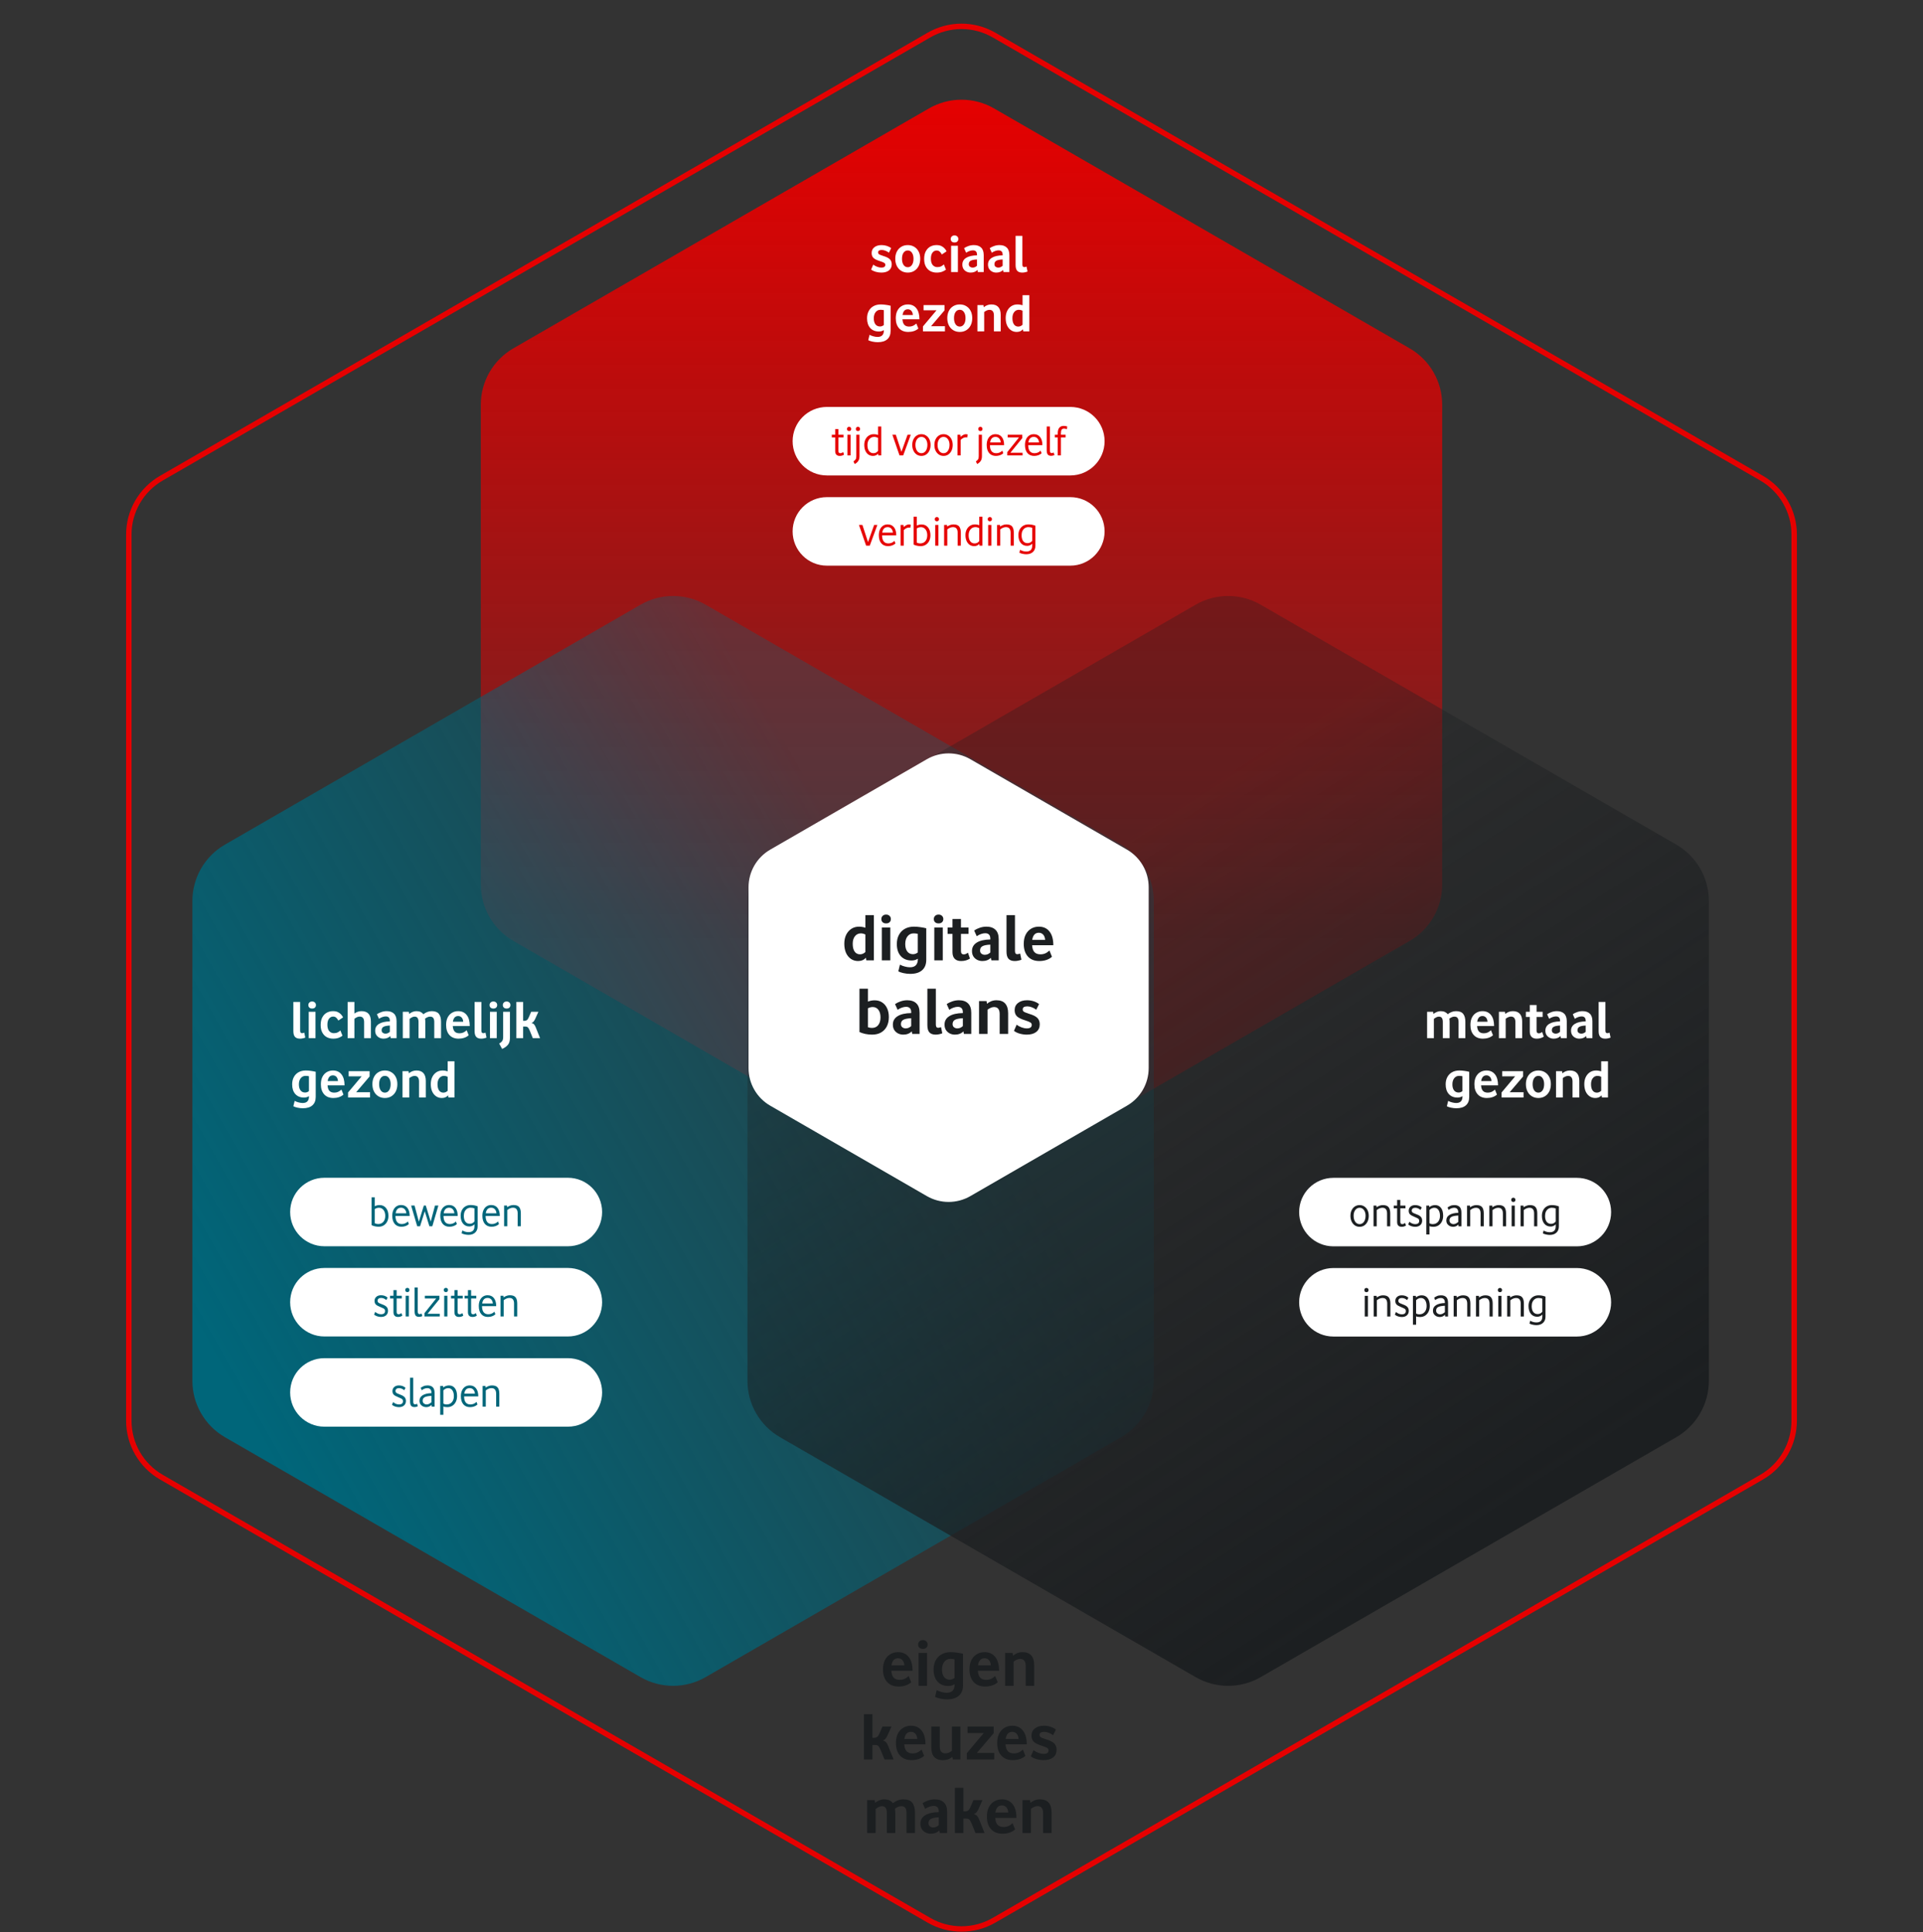 <svg width="810" height="814" viewBox="0 0 810 814" fill="none" xmlns="http://www.w3.org/2000/svg">
<rect x="0" y="0" width="810" height="814" fill="#333333" stroke="none"/>
<path d="M391.285 45.678C399.772 40.779 410.228 40.779 418.714 45.678L593.765 146.744C602.251 151.644 607.479 160.699 607.479 170.498V372.63C607.479 382.429 602.251 391.484 593.765 396.383L418.714 497.449C410.228 502.349 399.772 502.349 391.285 497.449L216.234 396.383C207.748 391.484 202.52 382.429 202.52 372.63V170.498C202.52 160.699 207.748 151.644 216.234 146.744L391.285 45.678Z" fill="url(#paint0_linear_392_1370)"/>
<path d="M391.286 14.775C399.772 9.875 410.228 9.875 418.714 14.775L742.026 201.439C750.512 206.339 755.74 215.394 755.74 225.193V598.521C755.74 608.321 750.512 617.375 742.026 622.275L418.714 808.939C410.228 813.839 399.772 813.839 391.286 808.939L67.974 622.275C59.488 617.375 54.26 608.321 54.26 598.521V225.193C54.26 215.394 59.488 206.339 67.974 201.439L391.286 14.775Z" stroke="#E60000" stroke-width="2.286"/>
<path d="M269.803 254.742C278.289 249.842 288.745 249.842 297.232 254.742L472.282 355.808C480.769 360.707 485.997 369.762 485.997 379.561V581.693C485.997 591.492 480.769 600.547 472.282 605.447L297.232 706.513C288.745 711.412 278.289 711.412 269.803 706.513L94.752 605.447C86.265 600.547 81.038 591.492 81.038 581.693V379.561C81.038 369.762 86.265 360.707 94.752 355.808L269.803 254.742Z" fill="url(#paint1_linear_392_1370)"/>
<path d="M503.606 254.742C512.093 249.842 522.548 249.842 531.035 254.742L706.086 355.808C714.572 360.707 719.8 369.762 719.8 379.561V581.693C719.8 591.492 714.572 600.547 706.086 605.447L531.035 706.513C522.548 711.412 512.093 711.412 503.606 706.513L328.555 605.447C320.069 600.547 314.841 591.492 314.841 581.693V379.561C314.841 369.762 320.069 360.707 328.555 355.808L503.606 254.742Z" fill="url(#paint2_linear_392_1370)"/>
<path d="M390.426 319.825C396.084 316.558 403.054 316.558 408.712 319.825L474.7 357.923C480.358 361.189 483.843 367.226 483.843 373.759V449.955C483.843 456.488 480.358 462.525 474.7 465.791L408.712 503.889C403.054 507.156 396.084 507.156 390.426 503.889L324.438 465.791C318.781 462.525 315.295 456.488 315.295 449.955V373.759C315.295 367.226 318.781 361.189 324.438 357.923L390.426 319.825Z" fill="white"/>
<path d="M378.498 710.483C376.441 710.483 374.831 709.845 373.669 708.569C372.507 707.274 371.927 705.502 371.927 703.255C371.927 701.731 372.193 700.435 372.727 699.369C373.279 698.283 374.031 697.454 374.984 696.883C375.955 696.293 377.05 695.997 378.269 695.997C380.212 695.997 381.717 696.683 382.784 698.054C383.85 699.407 384.384 701.331 384.384 703.826H375.441C375.536 705.159 375.869 706.131 376.441 706.74C377.012 707.35 377.86 707.655 378.984 707.655C379.688 707.655 380.336 707.531 380.927 707.283C381.517 707.035 382.127 706.626 382.755 706.055L383.812 708.683C383.165 709.274 382.384 709.721 381.469 710.026C380.555 710.331 379.565 710.483 378.498 710.483ZM375.498 701.569H380.927C380.869 700.635 380.603 699.902 380.127 699.369C379.65 698.835 379.031 698.569 378.269 698.569C376.727 698.569 375.803 699.569 375.498 701.569ZM386.925 710.197V696.34H390.497V710.197H386.925ZM388.725 694.626C388.116 694.626 387.63 694.464 387.268 694.14C386.906 693.797 386.725 693.35 386.725 692.797C386.725 692.245 386.906 691.797 387.268 691.454C387.63 691.093 388.116 690.912 388.725 690.912C389.335 690.912 389.82 691.093 390.182 691.454C390.544 691.797 390.725 692.245 390.725 692.797C390.725 693.35 390.544 693.797 390.182 694.14C389.82 694.464 389.335 694.626 388.725 694.626ZM398.873 715.883C397.939 715.883 396.997 715.778 396.044 715.569C395.092 715.359 394.368 715.112 393.873 714.826L394.559 711.997C395.168 712.34 395.854 712.607 396.616 712.797C397.378 713.007 398.101 713.112 398.787 713.112C400.997 713.112 402.101 711.95 402.101 709.626V709.512C401.32 710.007 400.444 710.255 399.473 710.255C397.549 710.255 396.025 709.635 394.901 708.397C393.797 707.159 393.244 705.464 393.244 703.312C393.244 701.826 393.539 700.54 394.13 699.454C394.72 698.35 395.549 697.502 396.616 696.912C397.701 696.302 398.978 695.997 400.444 695.997C401.301 695.997 402.178 696.064 403.073 696.197C403.968 696.312 404.825 696.474 405.644 696.683V709.912C405.644 711.855 405.063 713.331 403.901 714.34C402.759 715.369 401.082 715.883 398.873 715.883ZM402.073 706.855V699.026C401.501 698.893 400.92 698.826 400.33 698.826C399.263 698.826 398.406 699.235 397.759 700.054C397.111 700.874 396.787 701.959 396.787 703.312C396.787 704.645 397.073 705.693 397.644 706.455C398.216 707.216 399.016 707.597 400.044 707.597C400.787 707.597 401.463 707.35 402.073 706.855ZM414.938 710.483C412.881 710.483 411.271 709.845 410.109 708.569C408.947 707.274 408.366 705.502 408.366 703.255C408.366 701.731 408.633 700.435 409.166 699.369C409.719 698.283 410.471 697.454 411.424 696.883C412.395 696.293 413.49 695.997 414.709 695.997C416.652 695.997 418.157 696.683 419.224 698.054C420.29 699.407 420.824 701.331 420.824 703.826H411.881C411.976 705.159 412.309 706.131 412.881 706.74C413.452 707.35 414.3 707.655 415.424 707.655C416.128 707.655 416.776 707.531 417.366 707.283C417.957 707.035 418.566 706.626 419.195 706.055L420.252 708.683C419.604 709.274 418.824 709.721 417.909 710.026C416.995 710.331 416.004 710.483 414.938 710.483ZM411.938 701.569H417.366C417.309 700.635 417.043 699.902 416.566 699.369C416.09 698.835 415.471 698.569 414.709 698.569C413.166 698.569 412.243 699.569 411.938 701.569ZM432.051 710.197V701.769C432.051 700.835 431.86 700.121 431.479 699.626C431.098 699.112 430.498 698.854 429.679 698.854C429.203 698.854 428.727 698.969 428.251 699.197C427.775 699.407 427.337 699.674 426.937 699.997V710.197H423.365V696.34H426.537L426.708 697.483C427.241 697.026 427.841 696.664 428.508 696.397C429.194 696.131 429.927 695.997 430.708 695.997C432.346 695.997 433.575 696.464 434.394 697.397C435.213 698.331 435.622 699.693 435.622 701.483V710.197H432.051ZM372.563 741.197L371.049 737.455C370.687 736.559 370.354 735.95 370.049 735.626C369.763 735.283 369.287 735.112 368.62 735.112H367.478V741.197H363.906V722.14H367.478V732.083H368.278C368.716 732.083 369.106 731.959 369.449 731.712C369.811 731.464 370.154 730.959 370.478 730.197L371.706 727.34H375.506L373.849 731.026C373.601 731.578 373.325 732.045 373.021 732.426C372.735 732.788 372.354 733.055 371.878 733.226C372.487 733.378 372.944 733.635 373.249 733.997C373.554 734.34 373.83 734.816 374.078 735.426L376.392 741.197H372.563ZM383.939 741.483C381.882 741.483 380.272 740.845 379.11 739.569C377.948 738.274 377.367 736.502 377.367 734.255C377.367 732.731 377.634 731.435 378.167 730.369C378.72 729.283 379.472 728.454 380.425 727.883C381.396 727.293 382.491 726.997 383.71 726.997C385.653 726.997 387.158 727.683 388.225 729.054C389.291 730.407 389.825 732.331 389.825 734.826H380.882C380.977 736.159 381.31 737.131 381.882 737.74C382.453 738.35 383.301 738.655 384.425 738.655C385.129 738.655 385.777 738.531 386.367 738.283C386.958 738.035 387.567 737.626 388.196 737.055L389.253 739.683C388.606 740.274 387.825 740.721 386.91 741.026C385.996 741.331 385.006 741.483 383.939 741.483ZM380.939 732.569H386.367C386.31 731.635 386.044 730.902 385.567 730.369C385.091 729.835 384.472 729.569 383.71 729.569C382.167 729.569 381.244 730.569 380.939 732.569ZM397.223 741.512C393.928 741.512 392.28 739.712 392.28 736.112V727.34H395.852V735.826C395.852 737.693 396.633 738.626 398.195 738.626C399.223 738.626 400.147 738.255 400.966 737.512V727.34H404.538V741.197H401.366L401.138 740.112C400.052 741.045 398.747 741.512 397.223 741.512ZM407.222 741.197V738.569L414.365 730.083H407.536V727.34H418.565V730.14L411.479 738.455H418.793V741.197H407.222ZM426.601 741.483C424.544 741.483 422.934 740.845 421.772 739.569C420.61 738.274 420.029 736.502 420.029 734.255C420.029 732.731 420.296 731.435 420.829 730.369C421.382 729.283 422.134 728.454 423.087 727.883C424.058 727.293 425.153 726.997 426.372 726.997C428.315 726.997 429.82 727.683 430.887 729.054C431.953 730.407 432.487 732.331 432.487 734.826H423.544C423.639 736.159 423.972 737.131 424.544 737.74C425.115 738.35 425.963 738.655 427.087 738.655C427.791 738.655 428.439 738.531 429.029 738.283C429.62 738.035 430.229 737.626 430.858 737.055L431.915 739.683C431.267 740.274 430.487 740.721 429.572 741.026C428.658 741.331 427.667 741.483 426.601 741.483ZM423.601 732.569H429.029C428.972 731.635 428.706 730.902 428.229 730.369C427.753 729.835 427.134 729.569 426.372 729.569C424.829 729.569 423.906 730.569 423.601 732.569ZM439.6 741.483C438.609 741.483 437.6 741.34 436.571 741.055C435.561 740.75 434.771 740.359 434.199 739.883L435.342 737.283C435.933 737.759 436.619 738.14 437.4 738.426C438.18 738.712 438.914 738.855 439.6 738.855C440.99 738.855 441.685 738.369 441.685 737.397C441.685 736.959 441.514 736.626 441.171 736.397C440.828 736.15 440.095 735.845 438.971 735.483C437.295 734.969 436.123 734.397 435.457 733.769C434.809 733.14 434.485 732.274 434.485 731.169C434.485 729.893 434.961 728.883 435.914 728.14C436.866 727.378 438.133 726.997 439.714 726.997C440.685 726.997 441.609 727.14 442.485 727.426C443.38 727.712 444.142 728.112 444.771 728.626L443.571 730.997C443.038 730.559 442.428 730.216 441.742 729.969C441.076 729.702 440.438 729.569 439.828 729.569C438.533 729.569 437.885 729.997 437.885 730.854C437.885 731.14 437.952 731.378 438.085 731.569C438.238 731.759 438.514 731.94 438.914 732.112C439.314 732.283 439.895 732.493 440.657 732.74C442.276 733.216 443.409 733.788 444.057 734.455C444.723 735.121 445.057 736.016 445.057 737.14C445.057 738.493 444.571 739.559 443.6 740.34C442.628 741.102 441.295 741.483 439.6 741.483ZM365.259 772.197V758.34H368.431L368.602 759.483C369.059 759.083 369.621 758.74 370.288 758.454C370.974 758.15 371.669 757.997 372.374 757.997C373.269 757.997 374.021 758.14 374.631 758.426C375.24 758.712 375.736 759.112 376.117 759.626C376.707 759.131 377.374 758.74 378.117 758.454C378.859 758.15 379.65 757.997 380.488 757.997C382.24 757.997 383.498 758.474 384.259 759.426C385.021 760.378 385.402 761.759 385.402 763.569V772.197H381.831V763.683C381.831 762.769 381.659 762.074 381.317 761.597C380.993 761.121 380.421 760.883 379.602 760.883C379.145 760.883 378.688 760.988 378.231 761.197C377.793 761.407 377.374 761.654 376.974 761.94C377.069 762.493 377.117 763.102 377.117 763.769V772.197H373.545V763.683C373.545 762.845 373.393 762.169 373.088 761.654C372.783 761.14 372.24 760.883 371.459 760.883C371.002 760.883 370.545 761.007 370.088 761.254C369.631 761.483 369.212 761.759 368.831 762.083V772.197H365.259ZM395.868 772.197L395.639 771.112C394.744 772.026 393.553 772.483 392.068 772.483C391.268 772.483 390.534 772.312 389.868 771.969C389.201 771.626 388.668 771.14 388.268 770.512C387.887 769.883 387.696 769.131 387.696 768.255C387.696 766.731 388.363 765.55 389.696 764.712C391.03 763.874 392.934 763.435 395.411 763.397V763.055C395.411 762.254 395.22 761.674 394.839 761.312C394.477 760.95 393.953 760.769 393.268 760.769C392.734 760.769 392.163 760.874 391.553 761.083C390.944 761.274 390.325 761.588 389.696 762.026L388.611 759.626C389.258 759.169 390.03 758.788 390.925 758.483C391.839 758.159 392.782 757.997 393.753 757.997C395.411 757.997 396.687 758.435 397.582 759.312C398.496 760.169 398.954 761.502 398.954 763.312V772.197H395.868ZM395.411 768.883V765.569C393.83 765.645 392.715 765.874 392.068 766.255C391.42 766.616 391.096 767.216 391.096 768.055C391.096 768.645 391.296 769.093 391.696 769.397C392.115 769.702 392.573 769.855 393.068 769.855C393.525 769.855 393.953 769.769 394.353 769.597C394.753 769.407 395.106 769.169 395.411 768.883ZM410.887 772.197L409.372 768.455C409.01 767.559 408.677 766.95 408.372 766.626C408.087 766.283 407.61 766.112 406.944 766.112H405.801V772.197H402.229V753.14H405.801V763.083H406.601C407.039 763.083 407.429 762.959 407.772 762.712C408.134 762.464 408.477 761.959 408.801 761.197L410.029 758.34H413.829L412.172 762.026C411.925 762.578 411.648 763.045 411.344 763.426C411.058 763.788 410.677 764.055 410.201 764.226C410.81 764.378 411.268 764.635 411.572 764.997C411.877 765.34 412.153 765.816 412.401 766.426L414.715 772.197H410.887ZM422.262 772.483C420.205 772.483 418.595 771.845 417.433 770.569C416.272 769.274 415.691 767.502 415.691 765.255C415.691 763.731 415.957 762.435 416.491 761.369C417.043 760.283 417.795 759.454 418.748 758.883C419.719 758.293 420.814 757.997 422.033 757.997C423.976 757.997 425.481 758.683 426.548 760.054C427.614 761.407 428.148 763.331 428.148 765.826H419.205C419.3 767.159 419.633 768.131 420.205 768.74C420.776 769.35 421.624 769.655 422.748 769.655C423.453 769.655 424.1 769.531 424.691 769.283C425.281 769.035 425.891 768.626 426.519 768.055L427.576 770.683C426.929 771.274 426.148 771.721 425.233 772.026C424.319 772.331 423.329 772.483 422.262 772.483ZM419.262 763.569H424.691C424.633 762.635 424.367 761.902 423.891 761.369C423.414 760.835 422.795 760.569 422.033 760.569C420.491 760.569 419.567 761.569 419.262 763.569ZM439.375 772.197V763.769C439.375 762.835 439.185 762.121 438.804 761.626C438.423 761.112 437.823 760.854 437.004 760.854C436.527 760.854 436.051 760.969 435.575 761.197C435.099 761.407 434.661 761.674 434.261 761.997V772.197H430.689V758.34H433.861L434.032 759.483C434.566 759.026 435.166 758.664 435.832 758.397C436.518 758.131 437.251 757.997 438.032 757.997C439.67 757.997 440.899 758.464 441.718 759.397C442.537 760.331 442.947 761.693 442.947 763.483V772.197H439.375Z" fill="#1C1F21"/>
<path d="M361.434 404.857C360.291 404.857 359.281 404.552 358.405 403.943C357.529 403.333 356.843 402.486 356.348 401.4C355.872 400.295 355.634 399.019 355.634 397.571C355.634 396.143 355.891 394.895 356.405 393.828C356.939 392.743 357.672 391.895 358.605 391.286C359.539 390.676 360.615 390.371 361.834 390.371C362.367 390.371 362.862 390.419 363.319 390.514C363.777 390.59 364.177 390.695 364.519 390.828V385.514H368.091V404.571H364.919L364.719 403.457C363.919 404.39 362.824 404.857 361.434 404.857ZM364.519 401.057V393.686C363.872 393.362 363.243 393.2 362.634 393.2C361.586 393.2 360.748 393.6 360.119 394.4C359.491 395.181 359.177 396.247 359.177 397.6C359.177 398.99 359.443 400.076 359.977 400.857C360.529 401.638 361.281 402.028 362.234 402.028C363.091 402.028 363.853 401.705 364.519 401.057ZM371.442 404.571V390.714H375.013V404.571H371.442ZM373.242 389C372.632 389 372.146 388.838 371.784 388.514C371.423 388.171 371.242 387.724 371.242 387.171C371.242 386.619 371.423 386.171 371.784 385.828C372.146 385.466 372.632 385.286 373.242 385.286C373.851 385.286 374.337 385.466 374.699 385.828C375.061 386.171 375.242 386.619 375.242 387.171C375.242 387.724 375.061 388.171 374.699 388.514C374.337 388.838 373.851 389 373.242 389ZM383.389 410.257C382.456 410.257 381.513 410.152 380.561 409.943C379.608 409.733 378.884 409.486 378.389 409.2L379.075 406.371C379.684 406.714 380.37 406.981 381.132 407.171C381.894 407.381 382.618 407.486 383.303 407.486C385.513 407.486 386.618 406.324 386.618 404V403.886C385.837 404.381 384.961 404.628 383.989 404.628C382.065 404.628 380.542 404.009 379.418 402.771C378.313 401.533 377.761 399.838 377.761 397.686C377.761 396.2 378.056 394.914 378.646 393.828C379.237 392.724 380.065 391.876 381.132 391.286C382.218 390.676 383.494 390.371 384.961 390.371C385.818 390.371 386.694 390.438 387.589 390.571C388.484 390.686 389.342 390.847 390.161 391.057V404.286C390.161 406.228 389.58 407.705 388.418 408.714C387.275 409.743 385.599 410.257 383.389 410.257ZM386.589 401.228V393.4C386.018 393.266 385.437 393.2 384.846 393.2C383.78 393.2 382.923 393.609 382.275 394.428C381.627 395.247 381.303 396.333 381.303 397.686C381.303 399.019 381.589 400.067 382.161 400.828C382.732 401.59 383.532 401.971 384.561 401.971C385.303 401.971 385.98 401.724 386.589 401.228ZM393.54 404.571V390.714H397.111V404.571H393.54ZM395.34 389C394.73 389 394.245 388.838 393.883 388.514C393.521 388.171 393.34 387.724 393.34 387.171C393.34 386.619 393.521 386.171 393.883 385.828C394.245 385.466 394.73 385.286 395.34 385.286C395.949 385.286 396.435 385.466 396.797 385.828C397.159 386.171 397.34 386.619 397.34 387.171C397.34 387.724 397.159 388.171 396.797 388.514C396.435 388.838 395.949 389 395.34 389ZM404.83 404.857C403.668 404.857 402.773 404.543 402.145 403.914C401.516 403.267 401.202 402.343 401.202 401.143V393.428H399.145V390.714H401.202V387.143H404.773V390.714H407.973V393.428H404.773V400.657C404.773 401.59 405.173 402.057 405.973 402.057C406.487 402.057 407.068 401.819 407.716 401.343L408.573 403.8C407.526 404.505 406.278 404.857 404.83 404.857ZM417.591 404.571L417.363 403.486C416.467 404.4 415.277 404.857 413.791 404.857C412.991 404.857 412.258 404.686 411.591 404.343C410.925 404 410.391 403.514 409.991 402.886C409.61 402.257 409.42 401.505 409.42 400.628C409.42 399.105 410.087 397.924 411.42 397.086C412.753 396.247 414.658 395.809 417.134 395.771V395.428C417.134 394.628 416.944 394.047 416.563 393.686C416.201 393.324 415.677 393.143 414.991 393.143C414.458 393.143 413.887 393.247 413.277 393.457C412.667 393.647 412.048 393.962 411.42 394.4L410.334 392C410.982 391.543 411.753 391.162 412.648 390.857C413.563 390.533 414.506 390.371 415.477 390.371C417.134 390.371 418.41 390.809 419.306 391.686C420.22 392.543 420.677 393.876 420.677 395.686V404.571H417.591ZM417.134 401.257V397.943C415.553 398.019 414.439 398.247 413.791 398.628C413.144 398.99 412.82 399.59 412.82 400.428C412.82 401.019 413.02 401.467 413.42 401.771C413.839 402.076 414.296 402.228 414.791 402.228C415.248 402.228 415.677 402.143 416.077 401.971C416.477 401.781 416.829 401.543 417.134 401.257ZM427.467 404.857C426.267 404.857 425.381 404.543 424.81 403.914C424.239 403.286 423.953 402.267 423.953 400.857V385.514H427.524V400.571C427.524 401.047 427.601 401.4 427.753 401.628C427.905 401.857 428.172 401.971 428.553 401.971C428.877 401.971 429.258 401.876 429.696 401.686L430.239 404.286C429.972 404.419 429.582 404.543 429.067 404.657C428.553 404.79 428.02 404.857 427.467 404.857ZM437.791 404.857C435.734 404.857 434.125 404.219 432.963 402.943C431.801 401.647 431.22 399.876 431.22 397.628C431.22 396.105 431.487 394.809 432.02 393.743C432.572 392.657 433.325 391.828 434.277 391.257C435.248 390.666 436.344 390.371 437.563 390.371C439.506 390.371 441.01 391.057 442.077 392.428C443.144 393.781 443.677 395.705 443.677 398.2H434.734C434.829 399.533 435.163 400.505 435.734 401.114C436.306 401.724 437.153 402.028 438.277 402.028C438.982 402.028 439.629 401.905 440.22 401.657C440.81 401.409 441.42 401 442.049 400.428L443.106 403.057C442.458 403.647 441.677 404.095 440.763 404.4C439.849 404.705 438.858 404.857 437.791 404.857ZM434.791 395.943H440.22C440.163 395.009 439.896 394.276 439.42 393.743C438.944 393.209 438.325 392.943 437.563 392.943C436.02 392.943 435.096 393.943 434.791 395.943ZM367.368 435.857C366.377 435.857 365.425 435.762 364.51 435.571C363.615 435.381 362.787 435.114 362.025 434.771V416.514H365.596V421.943C366.472 421.581 367.415 421.4 368.425 421.4C369.644 421.4 370.691 421.695 371.568 422.286C372.463 422.857 373.158 423.676 373.653 424.743C374.149 425.79 374.396 427.028 374.396 428.457C374.396 429.962 374.11 431.276 373.539 432.4C372.968 433.505 372.149 434.362 371.082 434.971C370.034 435.562 368.796 435.857 367.368 435.857ZM365.596 424.743V432.743C366.168 432.933 366.729 433.028 367.282 433.028C368.406 433.028 369.282 432.638 369.91 431.857C370.558 431.057 370.882 429.962 370.882 428.571C370.882 427.238 370.587 426.181 369.996 425.4C369.406 424.619 368.606 424.228 367.596 424.228C366.949 424.228 366.282 424.4 365.596 424.743ZM384.263 435.571L384.034 434.486C383.139 435.4 381.948 435.857 380.462 435.857C379.662 435.857 378.929 435.686 378.262 435.343C377.596 435 377.062 434.514 376.662 433.886C376.282 433.257 376.091 432.505 376.091 431.628C376.091 430.105 376.758 428.924 378.091 428.086C379.424 427.247 381.329 426.809 383.805 426.771V426.428C383.805 425.628 383.615 425.047 383.234 424.686C382.872 424.324 382.348 424.143 381.662 424.143C381.129 424.143 380.558 424.247 379.948 424.457C379.339 424.647 378.72 424.962 378.091 425.4L377.005 423C377.653 422.543 378.424 422.162 379.32 421.857C380.234 421.533 381.177 421.371 382.148 421.371C383.805 421.371 385.082 421.809 385.977 422.686C386.891 423.543 387.348 424.876 387.348 426.686V435.571H384.263ZM383.805 432.257V428.943C382.224 429.019 381.11 429.247 380.462 429.628C379.815 429.99 379.491 430.59 379.491 431.428C379.491 432.019 379.691 432.467 380.091 432.771C380.51 433.076 380.967 433.228 381.462 433.228C381.92 433.228 382.348 433.143 382.748 432.971C383.148 432.781 383.501 432.543 383.805 432.257ZM394.138 435.857C392.938 435.857 392.053 435.543 391.481 434.914C390.91 434.286 390.624 433.267 390.624 431.857V416.514H394.196V431.571C394.196 432.047 394.272 432.4 394.424 432.628C394.577 432.857 394.843 432.971 395.224 432.971C395.548 432.971 395.929 432.876 396.367 432.686L396.91 435.286C396.643 435.419 396.253 435.543 395.738 435.657C395.224 435.79 394.691 435.857 394.138 435.857ZM406.026 435.571L405.797 434.486C404.902 435.4 403.712 435.857 402.226 435.857C401.426 435.857 400.693 435.686 400.026 435.343C399.359 435 398.826 434.514 398.426 433.886C398.045 433.257 397.855 432.505 397.855 431.628C397.855 430.105 398.521 428.924 399.855 428.086C401.188 427.247 403.093 426.809 405.569 426.771V426.428C405.569 425.628 405.378 425.047 404.997 424.686C404.635 424.324 404.112 424.143 403.426 424.143C402.893 424.143 402.321 424.247 401.712 424.457C401.102 424.647 400.483 424.962 399.855 425.4L398.769 423C399.416 422.543 400.188 422.162 401.083 421.857C401.997 421.533 402.94 421.371 403.912 421.371C405.569 421.371 406.845 421.809 407.74 422.686C408.655 423.543 409.112 424.876 409.112 426.686V435.571H406.026ZM405.569 432.257V428.943C403.988 429.019 402.874 429.247 402.226 429.628C401.578 429.99 401.255 430.59 401.255 431.428C401.255 432.019 401.455 432.467 401.855 432.771C402.274 433.076 402.731 433.228 403.226 433.228C403.683 433.228 404.112 433.143 404.512 432.971C404.912 432.781 405.264 432.543 405.569 432.257ZM421.073 435.571V427.143C421.073 426.209 420.883 425.495 420.502 425C420.121 424.486 419.521 424.228 418.702 424.228C418.226 424.228 417.75 424.343 417.273 424.571C416.797 424.781 416.359 425.047 415.959 425.371V435.571H412.388V421.714H415.559L415.73 422.857C416.264 422.4 416.864 422.038 417.53 421.771C418.216 421.505 418.95 421.371 419.73 421.371C421.369 421.371 422.597 421.838 423.416 422.771C424.235 423.705 424.645 425.066 424.645 426.857V435.571H421.073ZM432.5 435.857C431.51 435.857 430.5 435.714 429.472 435.428C428.462 435.124 427.672 434.733 427.1 434.257L428.243 431.657C428.834 432.133 429.519 432.514 430.3 432.8C431.081 433.086 431.815 433.228 432.5 433.228C433.891 433.228 434.586 432.743 434.586 431.771C434.586 431.333 434.415 431 434.072 430.771C433.729 430.524 432.996 430.219 431.872 429.857C430.196 429.343 429.024 428.771 428.358 428.143C427.71 427.514 427.386 426.647 427.386 425.543C427.386 424.266 427.862 423.257 428.815 422.514C429.767 421.752 431.034 421.371 432.615 421.371C433.586 421.371 434.51 421.514 435.386 421.8C436.281 422.086 437.043 422.486 437.672 423L436.472 425.371C435.938 424.933 435.329 424.59 434.643 424.343C433.977 424.076 433.338 423.943 432.729 423.943C431.434 423.943 430.786 424.371 430.786 425.228C430.786 425.514 430.853 425.752 430.986 425.943C431.138 426.133 431.415 426.314 431.815 426.486C432.215 426.657 432.796 426.867 433.558 427.114C435.177 427.59 436.31 428.162 436.958 428.828C437.624 429.495 437.958 430.39 437.958 431.514C437.958 432.867 437.472 433.933 436.5 434.714C435.529 435.476 434.196 435.857 432.5 435.857Z" fill="#1C1F21"/>
<path d="M371.242 114.836C370.45 114.836 369.642 114.722 368.819 114.493C368.012 114.25 367.379 113.937 366.922 113.556L367.836 111.476C368.309 111.857 368.857 112.162 369.482 112.391C370.107 112.619 370.693 112.733 371.242 112.733C372.354 112.733 372.911 112.345 372.911 111.568C372.911 111.217 372.773 110.951 372.499 110.768C372.225 110.57 371.638 110.326 370.739 110.036C369.398 109.625 368.461 109.168 367.928 108.665C367.41 108.162 367.151 107.469 367.151 106.585C367.151 105.564 367.532 104.756 368.293 104.162C369.055 103.552 370.069 103.248 371.333 103.248C372.111 103.248 372.85 103.362 373.551 103.59C374.267 103.819 374.876 104.139 375.379 104.55L374.419 106.448C373.992 106.097 373.505 105.823 372.956 105.625C372.423 105.411 371.912 105.305 371.425 105.305C370.389 105.305 369.871 105.648 369.871 106.333C369.871 106.562 369.924 106.752 370.031 106.905C370.152 107.057 370.373 107.202 370.693 107.339C371.013 107.476 371.478 107.644 372.088 107.842C373.383 108.223 374.29 108.68 374.808 109.213C375.341 109.747 375.608 110.463 375.608 111.362C375.608 112.444 375.219 113.297 374.442 113.922C373.665 114.531 372.598 114.836 371.242 114.836ZM382.361 114.836C381.325 114.836 380.41 114.592 379.618 114.105C378.826 113.617 378.209 112.939 377.767 112.071C377.325 111.187 377.104 110.166 377.104 109.008C377.104 107.85 377.325 106.844 377.767 105.99C378.209 105.122 378.826 104.451 379.618 103.979C380.41 103.491 381.325 103.248 382.361 103.248C383.412 103.248 384.327 103.491 385.104 103.979C385.896 104.451 386.513 105.122 386.955 105.99C387.397 106.844 387.618 107.85 387.618 109.008C387.618 110.166 387.397 111.187 386.955 112.071C386.513 112.939 385.896 113.617 385.104 114.105C384.327 114.592 383.412 114.836 382.361 114.836ZM382.361 112.573C383.092 112.573 383.679 112.253 384.121 111.613C384.563 110.973 384.784 110.105 384.784 109.008C384.784 107.941 384.563 107.095 384.121 106.47C383.694 105.83 383.108 105.51 382.361 105.51C381.614 105.51 381.02 105.83 380.578 106.47C380.151 107.095 379.938 107.941 379.938 109.008C379.938 110.105 380.159 110.973 380.601 111.613C381.043 112.253 381.63 112.573 382.361 112.573ZM394.526 114.836C393.536 114.836 392.637 114.623 391.829 114.196C391.037 113.754 390.412 113.107 389.955 112.253C389.498 111.4 389.269 110.349 389.269 109.099C389.269 107.789 389.505 106.699 389.978 105.83C390.45 104.962 391.075 104.314 391.852 103.888C392.644 103.461 393.513 103.248 394.458 103.248C395.296 103.248 395.989 103.385 396.538 103.659C397.101 103.933 397.559 104.276 397.909 104.688C398.26 105.084 398.526 105.48 398.709 105.876L396.72 107.202C396.446 106.699 396.141 106.295 395.806 105.99C395.471 105.686 395.037 105.533 394.503 105.533C393.818 105.533 393.246 105.83 392.789 106.425C392.332 107.004 392.103 107.857 392.103 108.985C392.103 110.143 392.355 111.027 392.858 111.636C393.376 112.231 394.031 112.528 394.823 112.528C395.448 112.528 395.974 112.421 396.4 112.208C396.842 111.994 397.231 111.72 397.566 111.385L398.458 113.579C398.077 113.914 397.543 114.211 396.858 114.471C396.187 114.714 395.41 114.836 394.526 114.836ZM400.621 114.608V103.522H403.478V114.608H400.621ZM402.061 102.15C401.573 102.15 401.184 102.021 400.895 101.762C400.605 101.488 400.461 101.13 400.461 100.688C400.461 100.246 400.605 99.888 400.895 99.613C401.184 99.324 401.573 99.179 402.061 99.179C402.548 99.179 402.937 99.324 403.226 99.613C403.516 99.888 403.661 100.246 403.661 100.688C403.661 101.13 403.516 101.488 403.226 101.762C402.937 102.021 402.548 102.15 402.061 102.15ZM411.893 114.608L411.71 113.739C410.994 114.471 410.042 114.836 408.853 114.836C408.213 114.836 407.626 114.699 407.093 114.425C406.56 114.151 406.133 113.762 405.813 113.259C405.508 112.756 405.356 112.154 405.356 111.453C405.356 110.234 405.889 109.29 406.956 108.619C408.023 107.949 409.546 107.598 411.527 107.568V107.293C411.527 106.653 411.375 106.189 411.07 105.899C410.781 105.61 410.362 105.465 409.813 105.465C409.386 105.465 408.929 105.549 408.442 105.716C407.954 105.869 407.459 106.12 406.956 106.47L406.087 104.55C406.605 104.185 407.223 103.88 407.939 103.636C408.67 103.377 409.424 103.248 410.202 103.248C411.527 103.248 412.548 103.598 413.264 104.299C413.996 104.985 414.362 106.051 414.362 107.499V114.608H411.893ZM411.527 111.956V109.305C410.263 109.366 409.371 109.549 408.853 109.853C408.335 110.143 408.076 110.623 408.076 111.293C408.076 111.766 408.236 112.124 408.556 112.368C408.891 112.611 409.257 112.733 409.653 112.733C410.019 112.733 410.362 112.665 410.682 112.528C411.002 112.375 411.283 112.185 411.527 111.956ZM422.697 114.608L422.514 113.739C421.798 114.471 420.845 114.836 419.657 114.836C419.017 114.836 418.43 114.699 417.897 114.425C417.363 114.151 416.937 113.762 416.617 113.259C416.312 112.756 416.159 112.154 416.159 111.453C416.159 110.234 416.693 109.29 417.759 108.619C418.826 107.949 420.35 107.598 422.331 107.568V107.293C422.331 106.653 422.179 106.189 421.874 105.899C421.584 105.61 421.165 105.465 420.617 105.465C420.19 105.465 419.733 105.549 419.245 105.716C418.758 105.869 418.262 106.12 417.759 106.47L416.891 104.55C417.409 104.185 418.026 103.88 418.742 103.636C419.474 103.377 420.228 103.248 421.005 103.248C422.331 103.248 423.352 103.598 424.068 104.299C424.799 104.985 425.165 106.051 425.165 107.499V114.608H422.697ZM422.331 111.956V109.305C421.066 109.366 420.175 109.549 419.657 109.853C419.139 110.143 418.879 110.623 418.879 111.293C418.879 111.766 419.039 112.124 419.359 112.368C419.695 112.611 420.06 112.733 420.457 112.733C420.822 112.733 421.165 112.665 421.485 112.528C421.805 112.375 422.087 112.185 422.331 111.956ZM430.597 114.836C429.637 114.836 428.929 114.585 428.472 114.082C428.014 113.579 427.786 112.764 427.786 111.636V99.362H430.643V111.408C430.643 111.789 430.704 112.071 430.826 112.253C430.948 112.436 431.161 112.528 431.466 112.528C431.725 112.528 432.03 112.451 432.38 112.299L432.815 114.379C432.601 114.486 432.289 114.585 431.877 114.676C431.466 114.783 431.039 114.836 430.597 114.836ZM369.721 144.156C368.974 144.156 368.22 144.072 367.458 143.905C366.696 143.737 366.117 143.539 365.721 143.311L366.27 141.048C366.757 141.322 367.306 141.535 367.915 141.688C368.525 141.855 369.104 141.939 369.652 141.939C371.42 141.939 372.304 141.01 372.304 139.151V139.059C371.679 139.455 370.978 139.653 370.201 139.653C368.662 139.653 367.443 139.158 366.544 138.168C365.66 137.177 365.218 135.821 365.218 134.099C365.218 132.911 365.454 131.882 365.927 131.013C366.399 130.13 367.062 129.451 367.915 128.979C368.784 128.491 369.805 128.248 370.978 128.248C371.664 128.248 372.365 128.301 373.081 128.408C373.797 128.499 374.483 128.629 375.138 128.796V139.379C375.138 140.933 374.673 142.114 373.744 142.922C372.83 143.745 371.489 144.156 369.721 144.156ZM372.281 136.933V130.67C371.824 130.564 371.359 130.51 370.887 130.51C370.033 130.51 369.348 130.838 368.83 131.493C368.311 132.149 368.052 133.017 368.052 134.099C368.052 135.166 368.281 136.004 368.738 136.613C369.195 137.223 369.835 137.528 370.658 137.528C371.252 137.528 371.793 137.33 372.281 136.933ZM382.573 139.836C380.927 139.836 379.64 139.326 378.71 138.305C377.781 137.269 377.316 135.851 377.316 134.053C377.316 132.834 377.529 131.798 377.956 130.945C378.398 130.076 379 129.413 379.762 128.956C380.539 128.484 381.415 128.248 382.39 128.248C383.944 128.248 385.148 128.796 386.002 129.893C386.855 130.975 387.282 132.514 387.282 134.511H380.127C380.203 135.577 380.47 136.354 380.927 136.842C381.384 137.33 382.063 137.573 382.962 137.573C383.525 137.573 384.043 137.474 384.516 137.276C384.988 137.078 385.476 136.751 385.979 136.293L386.824 138.396C386.306 138.869 385.682 139.227 384.95 139.471C384.219 139.714 383.426 139.836 382.573 139.836ZM380.173 132.705H384.516C384.47 131.958 384.257 131.371 383.876 130.945C383.495 130.518 383 130.305 382.39 130.305C381.156 130.305 380.417 131.105 380.173 132.705ZM388.766 139.608V137.505L394.481 130.716H389.018V128.522H397.841V130.762L392.172 137.413H398.023V139.608H388.766ZM404.27 139.836C403.233 139.836 402.319 139.592 401.527 139.105C400.734 138.617 400.117 137.939 399.675 137.071C399.233 136.187 399.012 135.166 399.012 134.008C399.012 132.85 399.233 131.844 399.675 130.99C400.117 130.122 400.734 129.451 401.527 128.979C402.319 128.491 403.233 128.248 404.27 128.248C405.321 128.248 406.235 128.491 407.012 128.979C407.805 129.451 408.422 130.122 408.864 130.99C409.306 131.844 409.527 132.85 409.527 134.008C409.527 135.166 409.306 136.187 408.864 137.071C408.422 137.939 407.805 138.617 407.012 139.105C406.235 139.592 405.321 139.836 404.27 139.836ZM404.27 137.573C405.001 137.573 405.588 137.253 406.03 136.613C406.471 135.973 406.692 135.105 406.692 134.008C406.692 132.941 406.471 132.095 406.03 131.47C405.603 130.83 405.016 130.51 404.27 130.51C403.523 130.51 402.929 130.83 402.487 131.47C402.06 132.095 401.847 132.941 401.847 134.008C401.847 135.105 402.068 135.973 402.509 136.613C402.951 137.253 403.538 137.573 404.27 137.573ZM418.652 139.608V132.865C418.652 132.118 418.499 131.547 418.195 131.15C417.89 130.739 417.41 130.533 416.755 130.533C416.374 130.533 415.993 130.625 415.612 130.808C415.231 130.975 414.88 131.189 414.56 131.448V139.608H411.703V128.522H414.24L414.378 129.436C414.804 129.07 415.284 128.781 415.818 128.568C416.366 128.354 416.953 128.248 417.578 128.248C418.888 128.248 419.871 128.621 420.526 129.368C421.181 130.114 421.509 131.204 421.509 132.636V139.608H418.652ZM428.251 139.836C427.336 139.836 426.529 139.592 425.828 139.105C425.127 138.617 424.578 137.939 424.182 137.071C423.801 136.187 423.611 135.166 423.611 134.008C423.611 132.865 423.816 131.867 424.228 131.013C424.654 130.145 425.241 129.467 425.988 128.979C426.734 128.491 427.595 128.248 428.571 128.248C428.997 128.248 429.394 128.286 429.759 128.362C430.125 128.423 430.445 128.507 430.719 128.613V124.362H433.576V139.608H431.039L430.879 138.716C430.239 139.463 429.363 139.836 428.251 139.836ZM430.719 136.796V130.899C430.201 130.64 429.698 130.51 429.211 130.51C428.373 130.51 427.702 130.83 427.199 131.47C426.696 132.095 426.445 132.949 426.445 134.031C426.445 135.143 426.658 136.011 427.085 136.636C427.527 137.261 428.129 137.573 428.891 137.573C429.576 137.573 430.186 137.314 430.719 136.796Z" fill="white"/>
<path d="M126.378 437.553C125.418 437.553 124.709 437.302 124.252 436.799C123.795 436.296 123.567 435.481 123.567 434.353V422.079H126.424V434.125C126.424 434.506 126.485 434.788 126.607 434.97C126.729 435.153 126.942 435.245 127.247 435.245C127.506 435.245 127.81 435.169 128.161 435.016L128.595 437.096C128.382 437.203 128.069 437.302 127.658 437.393C127.247 437.5 126.82 437.553 126.378 437.553ZM130.04 437.325V426.239H132.897V437.325H130.04ZM131.48 424.868C130.992 424.868 130.604 424.738 130.314 424.479C130.025 424.205 129.88 423.847 129.88 423.405C129.88 422.963 130.025 422.605 130.314 422.33C130.604 422.041 130.992 421.896 131.48 421.896C131.967 421.896 132.356 422.041 132.646 422.33C132.935 422.605 133.08 422.963 133.08 423.405C133.08 423.847 132.935 424.205 132.646 424.479C132.356 424.738 131.967 424.868 131.48 424.868ZM140.329 437.553C139.339 437.553 138.44 437.34 137.632 436.913C136.84 436.471 136.215 435.824 135.758 434.97C135.301 434.117 135.072 433.066 135.072 431.816C135.072 430.506 135.308 429.416 135.781 428.548C136.253 427.679 136.878 427.031 137.655 426.605C138.447 426.178 139.316 425.965 140.261 425.965C141.099 425.965 141.792 426.102 142.341 426.376C142.905 426.65 143.362 426.993 143.712 427.405C144.063 427.801 144.329 428.197 144.512 428.593L142.524 429.919C142.249 429.416 141.945 429.012 141.609 428.708C141.274 428.403 140.84 428.25 140.306 428.25C139.621 428.25 139.049 428.548 138.592 429.142C138.135 429.721 137.906 430.574 137.906 431.702C137.906 432.86 138.158 433.744 138.661 434.353C139.179 434.948 139.834 435.245 140.626 435.245C141.251 435.245 141.777 435.138 142.204 434.925C142.646 434.711 143.034 434.437 143.369 434.102L144.261 436.296C143.88 436.631 143.346 436.929 142.661 437.188C141.99 437.431 141.213 437.553 140.329 437.553ZM153.372 437.325V430.582C153.372 429.028 152.748 428.25 151.498 428.25C150.812 428.25 150.073 428.563 149.281 429.188V437.325H146.424V422.079H149.281V426.97C150.195 426.3 151.193 425.965 152.275 425.965C154.911 425.965 156.23 427.428 156.23 430.353V437.325H153.372ZM164.571 437.325L164.388 436.456C163.672 437.188 162.72 437.553 161.531 437.553C160.891 437.553 160.304 437.416 159.771 437.142C159.238 436.868 158.811 436.479 158.491 435.976C158.186 435.473 158.034 434.871 158.034 434.17C158.034 432.951 158.567 432.007 159.634 431.336C160.701 430.666 162.225 430.315 164.205 430.285V430.01C164.205 429.37 164.053 428.906 163.748 428.616C163.459 428.327 163.04 428.182 162.491 428.182C162.065 428.182 161.607 428.266 161.12 428.433C160.632 428.586 160.137 428.837 159.634 429.188L158.765 427.268C159.284 426.902 159.901 426.597 160.617 426.353C161.348 426.094 162.103 425.965 162.88 425.965C164.205 425.965 165.226 426.315 165.943 427.016C166.674 427.702 167.04 428.768 167.04 430.216V437.325H164.571ZM164.205 434.673V432.022C162.941 432.083 162.049 432.266 161.531 432.57C161.013 432.86 160.754 433.34 160.754 434.01C160.754 434.483 160.914 434.841 161.234 435.085C161.569 435.329 161.935 435.45 162.331 435.45C162.697 435.45 163.04 435.382 163.36 435.245C163.68 435.092 163.962 434.902 164.205 434.673ZM169.66 437.325V426.239H172.198L172.335 427.153C172.7 426.833 173.15 426.559 173.683 426.33C174.232 426.087 174.788 425.965 175.352 425.965C176.068 425.965 176.67 426.079 177.158 426.308C177.645 426.536 178.041 426.856 178.346 427.268C178.819 426.871 179.352 426.559 179.946 426.33C180.541 426.087 181.173 425.965 181.843 425.965C183.245 425.965 184.251 426.346 184.861 427.108C185.47 427.869 185.775 428.974 185.775 430.422V437.325H182.918V430.513C182.918 429.782 182.781 429.226 182.506 428.845C182.247 428.464 181.79 428.273 181.135 428.273C180.769 428.273 180.403 428.357 180.038 428.525C179.687 428.692 179.352 428.89 179.032 429.119C179.108 429.561 179.146 430.048 179.146 430.582V437.325H176.289V430.513C176.289 429.843 176.167 429.302 175.923 428.89C175.68 428.479 175.245 428.273 174.62 428.273C174.255 428.273 173.889 428.372 173.523 428.57C173.158 428.753 172.822 428.974 172.518 429.233V437.325H169.66ZM193.164 437.553C191.519 437.553 190.231 437.043 189.301 436.022C188.372 434.986 187.907 433.569 187.907 431.77C187.907 430.551 188.12 429.515 188.547 428.662C188.989 427.793 189.591 427.13 190.353 426.673C191.13 426.201 192.006 425.965 192.981 425.965C194.536 425.965 195.74 426.513 196.593 427.61C197.446 428.692 197.873 430.231 197.873 432.228H190.719C190.795 433.294 191.061 434.071 191.519 434.559C191.976 435.047 192.654 435.29 193.553 435.29C194.117 435.29 194.635 435.191 195.107 434.993C195.58 434.795 196.067 434.468 196.57 434.01L197.416 436.113C196.898 436.586 196.273 436.944 195.541 437.188C194.81 437.431 194.018 437.553 193.164 437.553ZM190.764 430.422H195.107C195.061 429.675 194.848 429.088 194.467 428.662C194.086 428.235 193.591 428.022 192.981 428.022C191.747 428.022 191.008 428.822 190.764 430.422ZM202.718 437.553C201.758 437.553 201.049 437.302 200.592 436.799C200.135 436.296 199.906 435.481 199.906 434.353V422.079H202.763V434.125C202.763 434.506 202.824 434.788 202.946 434.97C203.068 435.153 203.281 435.245 203.586 435.245C203.845 435.245 204.15 435.169 204.5 435.016L204.935 437.096C204.721 437.203 204.409 437.302 203.998 437.393C203.586 437.5 203.159 437.553 202.718 437.553ZM206.379 437.325V426.239H209.236V437.325H206.379ZM207.819 424.868C207.332 424.868 206.943 424.738 206.654 424.479C206.364 424.205 206.219 423.847 206.219 423.405C206.219 422.963 206.364 422.605 206.654 422.33C206.943 422.041 207.332 421.896 207.819 421.896C208.307 421.896 208.696 422.041 208.985 422.33C209.275 422.605 209.419 422.963 209.419 423.405C209.419 423.847 209.275 424.205 208.985 424.479C208.696 424.738 208.307 424.868 207.819 424.868ZM211.503 441.873L210.269 439.633C210.863 439.283 211.29 438.909 211.549 438.513C211.808 438.117 211.937 437.576 211.937 436.89V426.239H214.795V437.279C214.795 438.513 214.505 439.473 213.926 440.159C213.347 440.86 212.539 441.431 211.503 441.873ZM213.4 424.868C212.913 424.868 212.524 424.738 212.235 424.479C211.945 424.205 211.8 423.847 211.8 423.405C211.8 422.963 211.945 422.605 212.235 422.33C212.524 422.041 212.913 421.896 213.4 421.896C213.888 421.896 214.276 422.041 214.566 422.33C214.856 422.605 215 422.963 215 423.405C215 423.847 214.856 424.205 214.566 424.479C214.276 424.738 213.888 424.868 213.4 424.868ZM224.421 437.325L223.21 434.33C222.92 433.614 222.654 433.127 222.41 432.868C222.181 432.593 221.8 432.456 221.267 432.456H220.353V437.325H217.495V422.079H220.353V430.033H220.993C221.343 430.033 221.655 429.934 221.93 429.736C222.219 429.538 222.494 429.134 222.753 428.525L223.735 426.239H226.775L225.45 429.188C225.252 429.629 225.031 430.003 224.787 430.308C224.558 430.597 224.254 430.81 223.873 430.948C224.36 431.069 224.726 431.275 224.97 431.565C225.214 431.839 225.435 432.22 225.633 432.708L227.484 437.325H224.421ZM127.567 466.873C126.82 466.873 126.066 466.789 125.304 466.622C124.542 466.454 123.963 466.256 123.567 466.028L124.115 463.765C124.603 464.039 125.151 464.252 125.761 464.405C126.37 464.572 126.949 464.656 127.498 464.656C129.266 464.656 130.149 463.727 130.149 461.868V461.776C129.525 462.172 128.824 462.37 128.047 462.37C126.508 462.37 125.289 461.875 124.389 460.885C123.506 459.894 123.064 458.538 123.064 456.816C123.064 455.628 123.3 454.599 123.772 453.73C124.245 452.847 124.908 452.168 125.761 451.696C126.629 451.208 127.65 450.965 128.824 450.965C129.509 450.965 130.21 451.018 130.927 451.125C131.643 451.216 132.329 451.346 132.984 451.513V462.096C132.984 463.65 132.519 464.831 131.589 465.639C130.675 466.462 129.334 466.873 127.567 466.873ZM130.127 459.65V453.388C129.669 453.281 129.205 453.228 128.732 453.228C127.879 453.228 127.193 453.555 126.675 454.21C126.157 454.866 125.898 455.734 125.898 456.816C125.898 457.883 126.127 458.721 126.584 459.33C127.041 459.94 127.681 460.245 128.504 460.245C129.098 460.245 129.639 460.047 130.127 459.65ZM140.419 462.553C138.773 462.553 137.485 462.043 136.556 461.022C135.626 459.986 135.161 458.569 135.161 456.77C135.161 455.551 135.375 454.515 135.801 453.662C136.243 452.793 136.845 452.13 137.607 451.673C138.384 451.201 139.261 450.965 140.236 450.965C141.79 450.965 142.994 451.513 143.847 452.61C144.701 453.692 145.127 455.231 145.127 457.228H137.973C138.049 458.294 138.316 459.071 138.773 459.559C139.23 460.047 139.908 460.29 140.807 460.29C141.371 460.29 141.889 460.191 142.361 459.993C142.834 459.795 143.321 459.468 143.824 459.01L144.67 461.113C144.152 461.586 143.527 461.944 142.796 462.188C142.064 462.431 141.272 462.553 140.419 462.553ZM138.019 455.422H142.361C142.316 454.675 142.102 454.088 141.721 453.662C141.341 453.235 140.845 453.022 140.236 453.022C139.001 453.022 138.262 453.822 138.019 455.422ZM146.612 462.325V460.222L152.326 453.433H146.863V451.239H155.686V453.479L150.018 460.13H155.869V462.325H146.612ZM162.115 462.553C161.079 462.553 160.165 462.309 159.372 461.822C158.58 461.334 157.963 460.656 157.521 459.788C157.079 458.904 156.858 457.883 156.858 456.725C156.858 455.567 157.079 454.561 157.521 453.708C157.963 452.839 158.58 452.168 159.372 451.696C160.165 451.208 161.079 450.965 162.115 450.965C163.167 450.965 164.081 451.208 164.858 451.696C165.65 452.168 166.267 452.839 166.709 453.708C167.151 454.561 167.372 455.567 167.372 456.725C167.372 457.883 167.151 458.904 166.709 459.788C166.267 460.656 165.65 461.334 164.858 461.822C164.081 462.309 163.167 462.553 162.115 462.553ZM162.115 460.29C162.847 460.29 163.433 459.97 163.875 459.33C164.317 458.69 164.538 457.822 164.538 456.725C164.538 455.658 164.317 454.812 163.875 454.188C163.448 453.548 162.862 453.228 162.115 453.228C161.368 453.228 160.774 453.548 160.332 454.188C159.906 454.812 159.692 455.658 159.692 456.725C159.692 457.822 159.913 458.69 160.355 459.33C160.797 459.97 161.384 460.29 162.115 460.29ZM176.497 462.325V455.582C176.497 454.835 176.345 454.264 176.04 453.868C175.736 453.456 175.256 453.25 174.6 453.25C174.219 453.25 173.838 453.342 173.457 453.525C173.077 453.692 172.726 453.906 172.406 454.165V462.325H169.549V451.239H172.086L172.223 452.153C172.65 451.788 173.13 451.498 173.663 451.285C174.212 451.071 174.798 450.965 175.423 450.965C176.734 450.965 177.717 451.338 178.372 452.085C179.027 452.831 179.355 453.921 179.355 455.353V462.325H176.497ZM186.096 462.553C185.182 462.553 184.374 462.309 183.673 461.822C182.972 461.334 182.424 460.656 182.028 459.788C181.647 458.904 181.456 457.883 181.456 456.725C181.456 455.582 181.662 454.584 182.073 453.73C182.5 452.862 183.087 452.184 183.833 451.696C184.58 451.208 185.441 450.965 186.416 450.965C186.843 450.965 187.239 451.003 187.605 451.079C187.971 451.14 188.291 451.224 188.565 451.33V447.079H191.422V462.325H188.885L188.725 461.433C188.085 462.18 187.209 462.553 186.096 462.553ZM188.565 459.513V453.616C188.047 453.357 187.544 453.228 187.056 453.228C186.218 453.228 185.548 453.548 185.045 454.188C184.542 454.812 184.291 455.666 184.291 456.748C184.291 457.86 184.504 458.729 184.931 459.353C185.372 459.978 185.974 460.29 186.736 460.29C187.422 460.29 188.031 460.031 188.565 459.513Z" fill="white"/>
<path d="M333.865 185.858C333.865 177.889 340.325 171.429 348.294 171.429H450.844C458.813 171.429 465.274 177.889 465.274 185.858V185.858C465.274 193.827 458.813 200.287 450.844 200.287H348.294C340.325 200.287 333.865 193.827 333.865 185.858V185.858Z" fill="white"/>
<path d="M353.736 192.059C352.444 192.059 351.798 191.377 351.798 190.011V184.27H350.371V183.136H351.798V180.759H353.132V183.136H355.308V184.27H353.132V189.865C353.132 190.243 353.199 190.517 353.334 190.688C353.468 190.846 353.681 190.926 353.974 190.926C354.339 190.926 354.736 190.767 355.162 190.45L355.528 191.511C355.016 191.876 354.419 192.059 353.736 192.059ZM356.945 191.858V183.136H358.28V191.858H356.945ZM357.659 181.6C357.415 181.6 357.201 181.527 357.019 181.38C356.848 181.222 356.763 180.996 356.763 180.704C356.763 180.423 356.848 180.204 357.019 180.046C357.201 179.887 357.415 179.808 357.659 179.808C357.902 179.808 358.11 179.887 358.28 180.046C358.451 180.204 358.536 180.423 358.536 180.704C358.536 180.996 358.451 181.222 358.28 181.38C358.11 181.527 357.902 181.6 357.659 181.6ZM360.019 195.479L359.489 194.382C359.854 194.126 360.123 193.888 360.293 193.668C360.464 193.461 360.574 193.236 360.622 192.992C360.671 192.76 360.695 192.492 360.695 192.187V183.136H362.03V192.151C362.03 193.004 361.86 193.681 361.518 194.18C361.189 194.692 360.689 195.125 360.019 195.479ZM361.39 181.6C361.147 181.6 360.933 181.527 360.75 181.38C360.58 181.222 360.494 180.996 360.494 180.704C360.494 180.423 360.58 180.204 360.75 180.046C360.933 179.887 361.147 179.808 361.39 179.808C361.634 179.808 361.841 179.887 362.012 180.046C362.183 180.204 362.268 180.423 362.268 180.704C362.268 180.996 362.183 181.222 362.012 181.38C361.841 181.527 361.634 181.6 361.39 181.6ZM367.719 192.059C366.987 192.059 366.341 191.87 365.78 191.492C365.232 191.102 364.805 190.56 364.5 189.865C364.196 189.158 364.043 188.341 364.043 187.415C364.043 186.537 364.214 185.763 364.555 185.092C364.897 184.41 365.366 183.879 365.963 183.502C366.561 183.111 367.243 182.916 368.011 182.916C368.426 182.916 368.785 182.953 369.09 183.026C369.395 183.087 369.651 183.16 369.858 183.246V179.662H371.193V191.858H369.968L369.858 191.127C369.31 191.748 368.596 192.059 367.719 192.059ZM369.858 189.938V184.471C369.626 184.349 369.37 184.251 369.09 184.178C368.81 184.093 368.523 184.05 368.231 184.05C367.377 184.05 366.689 184.367 366.164 185.001C365.64 185.635 365.378 186.464 365.378 187.488C365.378 188.561 365.604 189.402 366.055 190.011C366.506 190.621 367.121 190.926 367.901 190.926C368.706 190.926 369.358 190.596 369.858 189.938ZM378.899 191.858L375.882 183.136H377.326L379.703 190.359L382.282 183.136H383.635L380.435 191.858H378.899ZM388.116 192.059C387.372 192.059 386.708 191.864 386.123 191.474C385.538 191.072 385.08 190.523 384.751 189.828C384.422 189.134 384.258 188.341 384.258 187.451C384.258 186.561 384.422 185.775 384.751 185.092C385.08 184.41 385.531 183.879 386.104 183.502C386.69 183.111 387.36 182.916 388.116 182.916C388.872 182.916 389.536 183.111 390.109 183.502C390.694 183.879 391.151 184.41 391.48 185.092C391.81 185.775 391.974 186.561 391.974 187.451C391.974 188.341 391.81 189.134 391.48 189.828C391.151 190.523 390.694 191.072 390.109 191.474C389.536 191.864 388.872 192.059 388.116 192.059ZM388.116 190.926C388.616 190.926 389.055 190.779 389.432 190.487C389.81 190.194 390.103 189.786 390.31 189.262C390.53 188.737 390.639 188.134 390.639 187.451C390.639 186.439 390.408 185.623 389.944 185.001C389.481 184.367 388.872 184.05 388.116 184.05C387.372 184.05 386.763 184.367 386.287 185.001C385.824 185.623 385.592 186.439 385.592 187.451C385.592 188.134 385.696 188.737 385.903 189.262C386.123 189.786 386.421 190.194 386.799 190.487C387.189 190.779 387.628 190.926 388.116 190.926ZM397.437 192.059C396.694 192.059 396.029 191.864 395.444 191.474C394.859 191.072 394.402 190.523 394.073 189.828C393.744 189.134 393.579 188.341 393.579 187.451C393.579 186.561 393.744 185.775 394.073 185.092C394.402 184.41 394.853 183.879 395.426 183.502C396.011 183.111 396.681 182.916 397.437 182.916C398.193 182.916 398.857 183.111 399.43 183.502C400.016 183.879 400.473 184.41 400.802 185.092C401.131 185.775 401.296 186.561 401.296 187.451C401.296 188.341 401.131 189.134 400.802 189.828C400.473 190.523 400.016 191.072 399.43 191.474C398.857 191.864 398.193 192.059 397.437 192.059ZM397.437 190.926C397.937 190.926 398.376 190.779 398.754 190.487C399.132 190.194 399.424 189.786 399.632 189.262C399.851 188.737 399.961 188.134 399.961 187.451C399.961 186.439 399.729 185.623 399.266 185.001C398.803 184.367 398.193 184.05 397.437 184.05C396.694 184.05 396.084 184.367 395.609 185.001C395.145 185.623 394.914 186.439 394.914 187.451C394.914 188.134 395.017 188.737 395.225 189.262C395.444 189.786 395.743 190.194 396.121 190.487C396.511 190.779 396.95 190.926 397.437 190.926ZM404.619 184.032C405.436 183.288 406.174 182.916 406.832 182.916C406.929 182.916 407.039 182.929 407.161 182.953C407.283 182.965 407.423 182.983 407.582 183.008L407.417 184.306C407.32 184.282 407.216 184.263 407.106 184.251C407.009 184.239 406.917 184.233 406.832 184.233C406.1 184.233 405.369 184.593 404.638 185.312V191.858H403.303V183.136H404.51L404.619 184.032ZM411.59 195.479L411.06 194.382C411.426 194.126 411.694 193.888 411.865 193.668C412.035 193.461 412.145 193.236 412.194 192.992C412.243 192.76 412.267 192.492 412.267 192.187V183.136H413.602V192.151C413.602 193.004 413.431 193.681 413.09 194.18C412.761 194.692 412.261 195.125 411.59 195.479ZM412.962 181.6C412.718 181.6 412.505 181.527 412.322 181.38C412.151 181.222 412.066 180.996 412.066 180.704C412.066 180.423 412.151 180.204 412.322 180.046C412.505 179.887 412.718 179.808 412.962 179.808C413.206 179.808 413.413 179.887 413.584 180.046C413.754 180.204 413.84 180.423 413.84 180.704C413.84 180.996 413.754 181.222 413.584 181.38C413.413 181.527 413.206 181.6 412.962 181.6ZM419.473 192.059C418.266 192.059 417.321 191.657 416.639 190.852C415.956 190.036 415.615 188.908 415.615 187.47C415.615 186.543 415.767 185.745 416.072 185.074C416.377 184.391 416.809 183.861 417.37 183.483C417.931 183.105 418.583 182.916 419.327 182.916C420.473 182.916 421.363 183.325 421.997 184.142C422.63 184.946 422.947 186.074 422.947 187.524H416.968C416.992 189.792 417.882 190.926 419.638 190.926C420.625 190.926 421.478 190.566 422.198 189.847L422.6 190.944C422.234 191.297 421.777 191.572 421.229 191.767C420.68 191.962 420.095 192.059 419.473 192.059ZM417.041 186.391H421.539C421.478 185.671 421.253 185.105 420.863 184.69C420.473 184.263 419.961 184.05 419.327 184.05C418.035 184.05 417.273 184.83 417.041 186.391ZM424.273 191.858V190.487L429.229 184.27H424.456V183.136H430.582V184.58L425.59 190.724H430.728V191.858H424.273ZM435.598 192.059C434.391 192.059 433.447 191.657 432.764 190.852C432.081 190.036 431.74 188.908 431.74 187.47C431.74 186.543 431.892 185.745 432.197 185.074C432.502 184.391 432.935 183.861 433.495 183.483C434.056 183.105 434.708 182.916 435.452 182.916C436.598 182.916 437.488 183.325 438.122 184.142C438.755 184.946 439.072 186.074 439.072 187.524H433.093C433.117 189.792 434.007 190.926 435.763 190.926C436.75 190.926 437.603 190.566 438.323 189.847L438.725 190.944C438.359 191.297 437.902 191.572 437.354 191.767C436.805 191.962 436.22 192.059 435.598 192.059ZM433.166 186.391H437.664C437.603 185.671 437.378 185.105 436.988 184.69C436.598 184.263 436.086 184.05 435.452 184.05C434.16 184.05 433.398 184.83 433.166 186.391ZM442.776 192.023C442.093 192.023 441.605 191.834 441.313 191.456C441.032 191.078 440.892 190.444 440.892 189.554V179.662H442.227V189.755C442.227 190.511 442.477 190.889 442.977 190.889C443.196 190.889 443.483 190.804 443.836 190.633L444.147 191.694C443.733 191.913 443.275 192.023 442.776 192.023ZM445.544 191.858V184.27H444.318V183.136H445.544V182.496C445.544 181.484 445.757 180.722 446.184 180.21C446.622 179.686 447.25 179.424 448.067 179.424C448.36 179.424 448.616 179.442 448.835 179.479C449.054 179.515 449.286 179.582 449.53 179.68L449.402 180.814C449.243 180.728 449.054 180.667 448.835 180.631C448.616 180.582 448.396 180.558 448.177 180.558C447.713 180.558 447.378 180.71 447.171 181.015C446.976 181.307 446.878 181.795 446.878 182.478V183.136H448.853V184.27H446.878V191.858H445.544Z" fill="#E60000"/>
<path d="M333.865 223.859C333.865 215.89 340.325 209.43 348.294 209.43H450.844C458.813 209.43 465.274 215.89 465.274 223.859V223.859C465.274 231.828 458.813 238.288 450.844 238.288H348.294C340.325 238.288 333.865 231.828 333.865 223.859V223.859Z" fill="white"/>
<path d="M364.827 229.859L361.81 221.137H363.255L365.632 228.36L368.21 221.137H369.563L366.363 229.859H364.827ZM374.044 230.06C372.838 230.06 371.893 229.658 371.21 228.853C370.527 228.037 370.186 226.909 370.186 225.471C370.186 224.544 370.338 223.746 370.643 223.075C370.948 222.392 371.381 221.862 371.942 221.484C372.502 221.106 373.154 220.917 373.898 220.917C375.044 220.917 375.934 221.326 376.568 222.143C377.202 222.947 377.519 224.075 377.519 225.525H371.539C371.564 227.793 372.454 228.927 374.209 228.927C375.196 228.927 376.05 228.567 376.769 227.848L377.171 228.945C376.806 229.298 376.348 229.573 375.8 229.768C375.251 229.963 374.666 230.06 374.044 230.06ZM371.612 224.392H376.111C376.05 223.672 375.824 223.106 375.434 222.691C375.044 222.264 374.532 222.051 373.898 222.051C372.606 222.051 371.844 222.831 371.612 224.392ZM380.655 222.033C381.472 221.289 382.209 220.917 382.868 220.917C382.965 220.917 383.075 220.93 383.197 220.954C383.319 220.966 383.459 220.984 383.617 221.009L383.453 222.307C383.355 222.283 383.252 222.264 383.142 222.252C383.044 222.24 382.953 222.234 382.868 222.234C382.136 222.234 381.405 222.594 380.673 223.313V229.859H379.338V221.137H380.545L380.655 222.033ZM387.783 230.06C387.295 230.06 386.795 230.005 386.283 229.896C385.771 229.798 385.284 229.634 384.821 229.402V217.663H386.155V221.429C386.789 221.1 387.46 220.936 388.167 220.936C389.313 220.936 390.221 221.35 390.891 222.179C391.574 222.996 391.915 224.105 391.915 225.507C391.915 226.397 391.739 227.189 391.385 227.884C391.032 228.567 390.544 229.103 389.922 229.493C389.313 229.871 388.6 230.06 387.783 230.06ZM386.155 222.618V228.597C386.606 228.817 387.088 228.927 387.6 228.927C388.514 228.927 389.24 228.616 389.776 227.994C390.312 227.372 390.581 226.531 390.581 225.471C390.581 224.459 390.337 223.642 389.849 223.02C389.362 222.386 388.722 222.069 387.929 222.069C387.271 222.069 386.68 222.252 386.155 222.618ZM393.928 229.859V221.137H395.263V229.859H393.928ZM394.641 219.601C394.397 219.601 394.184 219.528 394.001 219.381C393.83 219.223 393.745 218.997 393.745 218.705C393.745 218.424 393.83 218.205 394.001 218.047C394.184 217.888 394.397 217.809 394.641 217.809C394.885 217.809 395.092 217.888 395.263 218.047C395.433 218.205 395.519 218.424 395.519 218.705C395.519 218.997 395.433 219.223 395.263 219.381C395.092 219.528 394.885 219.601 394.641 219.601ZM403.383 229.859V224.392C403.383 223.66 403.224 223.087 402.907 222.673C402.603 222.258 402.097 222.051 401.39 222.051C400.951 222.051 400.518 222.149 400.091 222.344C399.677 222.539 399.317 222.764 399.013 223.02V229.859H397.678V221.137H398.903L398.976 221.832C399.317 221.576 399.714 221.362 400.165 221.192C400.616 221.009 401.097 220.917 401.609 220.917C402.755 220.917 403.56 221.21 404.023 221.795C404.486 222.368 404.718 223.246 404.718 224.428V229.859H403.383ZM410.344 230.06C409.612 230.06 408.966 229.871 408.405 229.493C407.857 229.103 407.43 228.561 407.125 227.866C406.821 227.159 406.668 226.342 406.668 225.416C406.668 224.538 406.839 223.764 407.18 223.093C407.522 222.411 407.991 221.88 408.588 221.503C409.186 221.112 409.868 220.917 410.636 220.917C411.051 220.917 411.41 220.954 411.715 221.027C412.02 221.088 412.276 221.161 412.483 221.247V217.663H413.818V229.859H412.593L412.483 229.128C411.935 229.749 411.221 230.06 410.344 230.06ZM412.483 227.939V222.472C412.252 222.35 411.996 222.252 411.715 222.179C411.435 222.094 411.148 222.051 410.856 222.051C410.002 222.051 409.314 222.368 408.789 223.002C408.265 223.636 408.003 224.465 408.003 225.489C408.003 226.562 408.229 227.403 408.68 228.012C409.131 228.622 409.746 228.927 410.527 228.927C411.331 228.927 411.983 228.597 412.483 227.939ZM416.231 229.859V221.137H417.566V229.859H416.231ZM416.945 219.601C416.701 219.601 416.487 219.528 416.305 219.381C416.134 219.223 416.049 218.997 416.049 218.705C416.049 218.424 416.134 218.205 416.305 218.047C416.487 217.888 416.701 217.809 416.945 217.809C417.188 217.809 417.396 217.888 417.566 218.047C417.737 218.205 417.822 218.424 417.822 218.705C417.822 218.997 417.737 219.223 417.566 219.381C417.396 219.528 417.188 219.601 416.945 219.601ZM425.687 229.859V224.392C425.687 223.66 425.528 223.087 425.211 222.673C424.906 222.258 424.4 222.051 423.693 222.051C423.255 222.051 422.822 222.149 422.395 222.344C421.981 222.539 421.621 222.764 421.316 223.02V229.859H419.981V221.137H421.207L421.28 221.832C421.621 221.576 422.017 221.362 422.468 221.192C422.919 221.009 423.401 220.917 423.913 220.917C425.059 220.917 425.863 221.21 426.327 221.795C426.79 222.368 427.021 223.246 427.021 224.428V229.859H425.687ZM432.3 233.48C431.788 233.48 431.258 233.419 430.709 233.297C430.161 233.175 429.716 233.016 429.374 232.821L429.685 231.633C430.514 232.108 431.38 232.346 432.282 232.346C433.952 232.346 434.787 231.529 434.787 229.896V229.036C434.19 229.646 433.476 229.951 432.647 229.951C431.526 229.951 430.63 229.542 429.959 228.725C429.301 227.909 428.972 226.805 428.972 225.416C428.972 224.526 429.149 223.746 429.502 223.075C429.856 222.392 430.349 221.862 430.983 221.484C431.617 221.106 432.349 220.917 433.178 220.917C434.202 220.917 435.183 221.1 436.122 221.466V229.896C436.122 231.005 435.78 231.877 435.098 232.511C434.415 233.157 433.482 233.48 432.3 233.48ZM434.787 227.829V222.325C434.299 222.143 433.757 222.051 433.159 222.051C432.599 222.051 432.099 222.197 431.66 222.49C431.233 222.783 430.898 223.185 430.654 223.697C430.423 224.209 430.307 224.806 430.307 225.489C430.307 226.525 430.526 227.342 430.965 227.939C431.416 228.524 432.038 228.817 432.83 228.817C433.623 228.817 434.275 228.488 434.787 227.829Z" fill="#E60000"/>
<path d="M122.218 510.58C122.218 502.611 128.678 496.151 136.647 496.151H239.198C247.167 496.151 253.627 502.611 253.627 510.58V510.58C253.627 518.549 247.167 525.009 239.198 525.009H136.647C128.678 525.009 122.218 518.549 122.218 510.58V510.58Z" fill="white"/>
<path d="M159.484 516.782C158.997 516.782 158.497 516.727 157.985 516.617C157.473 516.519 156.985 516.355 156.522 516.123V504.384H157.857V508.151C158.491 507.822 159.161 507.657 159.868 507.657C161.014 507.657 161.923 508.071 162.593 508.9C163.276 509.717 163.617 510.827 163.617 512.228C163.617 513.118 163.44 513.911 163.087 514.606C162.733 515.288 162.246 515.825 161.624 516.215C161.014 516.593 160.301 516.782 159.484 516.782ZM157.857 509.339V515.319C158.308 515.538 158.79 515.648 159.302 515.648C160.216 515.648 160.941 515.337 161.478 514.715C162.014 514.094 162.282 513.252 162.282 512.192C162.282 511.18 162.038 510.363 161.551 509.742C161.063 509.108 160.423 508.791 159.631 508.791C158.972 508.791 158.381 508.974 157.857 509.339ZM169.085 516.782C167.878 516.782 166.934 516.379 166.251 515.575C165.568 514.758 165.227 513.63 165.227 512.192C165.227 511.265 165.379 510.467 165.684 509.796C165.989 509.114 166.422 508.583 166.982 508.206C167.543 507.828 168.195 507.639 168.939 507.639C170.085 507.639 170.975 508.047 171.609 508.864C172.243 509.668 172.56 510.796 172.56 512.247H166.58C166.605 514.514 167.494 515.648 169.25 515.648C170.237 515.648 171.091 515.288 171.81 514.569L172.212 515.666C171.846 516.02 171.389 516.294 170.841 516.489C170.292 516.684 169.707 516.782 169.085 516.782ZM166.653 511.113H171.152C171.091 510.394 170.865 509.827 170.475 509.412C170.085 508.986 169.573 508.772 168.939 508.772C167.647 508.772 166.885 509.553 166.653 511.113ZM175.732 516.58L173.172 507.858H174.617L176.427 514.66L178.53 507.858H179.353L181.419 514.642L183.23 507.858H184.656L182.096 516.58H180.871L178.914 510.272L176.939 516.58H175.732ZM189.317 516.782C188.111 516.782 187.166 516.379 186.483 515.575C185.801 514.758 185.459 513.63 185.459 512.192C185.459 511.265 185.612 510.467 185.916 509.796C186.221 509.114 186.654 508.583 187.215 508.206C187.775 507.828 188.428 507.639 189.171 507.639C190.317 507.639 191.207 508.047 191.841 508.864C192.475 509.668 192.792 510.796 192.792 512.247H186.812C186.837 514.514 187.727 515.648 189.482 515.648C190.469 515.648 191.323 515.288 192.042 514.569L192.444 515.666C192.079 516.02 191.621 516.294 191.073 516.489C190.524 516.684 189.939 516.782 189.317 516.782ZM186.885 511.113H191.384C191.323 510.394 191.097 509.827 190.707 509.412C190.317 508.986 189.805 508.772 189.171 508.772C187.879 508.772 187.117 509.553 186.885 511.113ZM197.359 520.201C196.847 520.201 196.316 520.14 195.768 520.018C195.219 519.896 194.774 519.738 194.433 519.543L194.744 518.354C195.573 518.83 196.438 519.067 197.34 519.067C199.01 519.067 199.846 518.251 199.846 516.617V515.758C199.248 516.367 198.535 516.672 197.706 516.672C196.585 516.672 195.689 516.263 195.018 515.447C194.36 514.63 194.031 513.527 194.031 512.137C194.031 511.247 194.207 510.467 194.561 509.796C194.914 509.114 195.408 508.583 196.042 508.206C196.676 507.828 197.407 507.639 198.236 507.639C199.26 507.639 200.242 507.822 201.18 508.187V516.617C201.18 517.726 200.839 518.598 200.156 519.232C199.474 519.878 198.541 520.201 197.359 520.201ZM199.846 514.551V509.047C199.358 508.864 198.815 508.772 198.218 508.772C197.657 508.772 197.158 508.919 196.719 509.211C196.292 509.504 195.957 509.906 195.713 510.418C195.481 510.93 195.366 511.527 195.366 512.21C195.366 513.246 195.585 514.063 196.024 514.66C196.475 515.246 197.097 515.538 197.889 515.538C198.681 515.538 199.334 515.209 199.846 514.551ZM207.05 516.782C205.843 516.782 204.898 516.379 204.215 515.575C203.533 514.758 203.191 513.63 203.191 512.192C203.191 511.265 203.344 510.467 203.649 509.796C203.953 509.114 204.386 508.583 204.947 508.206C205.508 507.828 206.16 507.639 206.903 507.639C208.049 507.639 208.939 508.047 209.573 508.864C210.207 509.668 210.524 510.796 210.524 512.247H204.545C204.569 514.514 205.459 515.648 207.214 515.648C208.202 515.648 209.055 515.288 209.774 514.569L210.177 515.666C209.811 516.02 209.354 516.294 208.805 516.489C208.257 516.684 207.671 516.782 207.05 516.782ZM204.618 511.113H209.116C209.055 510.394 208.83 509.827 208.439 509.412C208.049 508.986 207.537 508.772 206.903 508.772C205.611 508.772 204.849 509.553 204.618 511.113ZM218.049 516.58V511.113C218.049 510.382 217.89 509.809 217.573 509.394C217.269 508.98 216.763 508.772 216.056 508.772C215.617 508.772 215.184 508.87 214.757 509.065C214.343 509.26 213.983 509.486 213.679 509.742V516.58H212.344V507.858H213.569L213.642 508.553C213.983 508.297 214.38 508.084 214.831 507.913C215.282 507.73 215.763 507.639 216.275 507.639C217.421 507.639 218.226 507.931 218.689 508.516C219.152 509.089 219.384 509.967 219.384 511.15V516.58H218.049Z" fill="#00667A"/>
<path d="M122.218 548.581C122.218 540.612 128.678 534.152 136.647 534.152H239.198C247.167 534.152 253.627 540.612 253.627 548.581V548.581C253.627 556.55 247.167 563.01 239.198 563.01H136.647C128.678 563.01 122.218 556.55 122.218 548.581V548.581Z" fill="white"/>
<path d="M160.49 554.783C159.966 554.783 159.436 554.697 158.899 554.527C158.363 554.344 157.918 554.1 157.565 553.795L158.04 552.661C158.832 553.32 159.649 553.649 160.49 553.649C161.624 553.649 162.191 553.192 162.191 552.277C162.191 552.009 162.136 551.79 162.026 551.619C161.917 551.448 161.703 551.284 161.386 551.125C161.081 550.955 160.63 550.754 160.033 550.522C159.192 550.193 158.601 549.845 158.259 549.48C157.93 549.114 157.766 548.632 157.766 548.035C157.766 547.316 158.016 546.737 158.515 546.298C159.015 545.859 159.667 545.64 160.472 545.64C161.618 545.64 162.55 545.981 163.27 546.664L162.703 547.669C162.057 547.072 161.319 546.773 160.49 546.773C160.051 546.773 159.698 546.883 159.43 547.103C159.174 547.31 159.046 547.59 159.046 547.944C159.046 548.175 159.094 548.37 159.192 548.529C159.289 548.687 159.485 548.84 159.777 548.986C160.07 549.132 160.496 549.309 161.057 549.516C161.91 549.821 162.52 550.181 162.886 550.595C163.251 551.01 163.434 551.54 163.434 552.186C163.434 552.978 163.166 553.612 162.63 554.088C162.106 554.551 161.392 554.783 160.49 554.783ZM167.67 554.783C166.378 554.783 165.731 554.1 165.731 552.735V546.993H164.305V545.859H165.731V543.482H167.066V545.859H169.242V546.993H167.066V552.588C167.066 552.966 167.133 553.24 167.267 553.411C167.402 553.57 167.615 553.649 167.907 553.649C168.273 553.649 168.669 553.49 169.096 553.173L169.462 554.234C168.95 554.6 168.352 554.783 167.67 554.783ZM170.879 554.581V545.859H172.214V554.581H170.879ZM171.592 544.323C171.349 544.323 171.135 544.25 170.952 544.104C170.782 543.945 170.696 543.72 170.696 543.427C170.696 543.147 170.782 542.927 170.952 542.769C171.135 542.61 171.349 542.531 171.592 542.531C171.836 542.531 172.043 542.61 172.214 542.769C172.385 542.927 172.47 543.147 172.47 543.427C172.47 543.72 172.385 543.945 172.214 544.104C172.043 544.25 171.836 544.323 171.592 544.323ZM176.513 554.746C175.83 554.746 175.342 554.557 175.05 554.179C174.769 553.801 174.629 553.167 174.629 552.277V542.385H175.964V552.479C175.964 553.234 176.214 553.612 176.714 553.612C176.933 553.612 177.22 553.527 177.573 553.356L177.884 554.417C177.47 554.636 177.013 554.746 176.513 554.746ZM178.778 554.581V553.21L183.734 546.993H178.961V545.859H185.087V547.304L180.095 553.448H185.233V554.581H178.778ZM187.111 554.581V545.859H188.446V554.581H187.111ZM187.825 544.323C187.581 544.323 187.367 544.25 187.185 544.104C187.014 543.945 186.929 543.72 186.929 543.427C186.929 543.147 187.014 542.927 187.185 542.769C187.367 542.61 187.581 542.531 187.825 542.531C188.068 542.531 188.276 542.61 188.446 542.769C188.617 542.927 188.702 543.147 188.702 543.427C188.702 543.72 188.617 543.945 188.446 544.104C188.276 544.25 188.068 544.323 187.825 544.323ZM193.348 554.783C192.056 554.783 191.41 554.1 191.41 552.735V546.993H189.984V545.859H191.41V543.482H192.745V545.859H194.921V546.993H192.745V552.588C192.745 552.966 192.812 553.24 192.946 553.411C193.08 553.57 193.294 553.649 193.586 553.649C193.952 553.649 194.348 553.49 194.775 553.173L195.14 554.234C194.628 554.6 194.031 554.783 193.348 554.783ZM199.045 554.783C197.753 554.783 197.107 554.1 197.107 552.735V546.993H195.68V545.859H197.107V543.482H198.441V545.859H200.617V546.993H198.441V552.588C198.441 552.966 198.508 553.24 198.643 553.411C198.777 553.57 198.99 553.649 199.283 553.649C199.648 553.649 200.044 553.49 200.471 553.173L200.837 554.234C200.325 554.6 199.727 554.783 199.045 554.783ZM205.532 554.783C204.325 554.783 203.38 554.38 202.698 553.576C202.015 552.759 201.674 551.631 201.674 550.193C201.674 549.266 201.826 548.468 202.131 547.797C202.435 547.115 202.868 546.584 203.429 546.207C203.99 545.829 204.642 545.64 205.386 545.64C206.531 545.64 207.421 546.048 208.055 546.865C208.689 547.669 209.006 548.797 209.006 550.248H203.027C203.051 552.515 203.941 553.649 205.696 553.649C206.684 553.649 207.537 553.289 208.256 552.57L208.659 553.667C208.293 554.021 207.836 554.295 207.287 554.49C206.739 554.685 206.154 554.783 205.532 554.783ZM203.1 549.114H207.598C207.537 548.395 207.312 547.828 206.922 547.413C206.531 546.987 206.019 546.773 205.386 546.773C204.093 546.773 203.331 547.554 203.1 549.114ZM216.531 554.581V549.114C216.531 548.383 216.373 547.81 216.056 547.395C215.751 546.981 215.245 546.773 214.538 546.773C214.099 546.773 213.666 546.871 213.24 547.066C212.825 547.261 212.465 547.487 212.161 547.743V554.581H210.826V545.859H212.051L212.124 546.554C212.465 546.298 212.862 546.085 213.313 545.914C213.764 545.731 214.245 545.64 214.757 545.64C215.903 545.64 216.708 545.932 217.171 546.517C217.634 547.09 217.866 547.968 217.866 549.151V554.581H216.531Z" fill="#00667A"/>
<path d="M122.218 586.582C122.218 578.613 128.678 572.153 136.647 572.153H239.198C247.167 572.153 253.627 578.613 253.627 586.582V586.582C253.627 594.551 247.167 601.011 239.198 601.011H136.647C128.678 601.011 122.218 594.551 122.218 586.582V586.582Z" fill="white"/>
<path d="M168.035 592.784C167.511 592.784 166.98 592.698 166.444 592.528C165.908 592.345 165.463 592.101 165.109 591.796L165.585 590.662C166.377 591.321 167.194 591.65 168.035 591.65C169.169 591.65 169.736 591.193 169.736 590.278C169.736 590.01 169.681 589.791 169.571 589.62C169.461 589.449 169.248 589.285 168.931 589.126C168.626 588.956 168.175 588.755 167.578 588.523C166.737 588.194 166.145 587.846 165.804 587.481C165.475 587.115 165.31 586.633 165.31 586.036C165.31 585.317 165.56 584.738 166.06 584.299C166.56 583.86 167.212 583.641 168.017 583.641C169.163 583.641 170.095 583.982 170.814 584.665L170.248 585.67C169.601 585.073 168.864 584.774 168.035 584.774C167.596 584.774 167.243 584.884 166.974 585.104C166.718 585.311 166.59 585.591 166.59 585.945C166.59 586.176 166.639 586.371 166.737 586.53C166.834 586.688 167.029 586.841 167.322 586.987C167.614 587.133 168.041 587.31 168.602 587.517C169.455 587.822 170.065 588.182 170.43 588.596C170.796 589.011 170.979 589.541 170.979 590.187C170.979 590.979 170.711 591.613 170.174 592.089C169.65 592.552 168.937 592.784 168.035 592.784ZM174.611 592.747C173.928 592.747 173.441 592.558 173.148 592.18C172.868 591.802 172.728 591.168 172.728 590.278V580.386H174.062V590.48C174.062 591.235 174.312 591.613 174.812 591.613C175.032 591.613 175.318 591.528 175.672 591.357L175.982 592.418C175.568 592.637 175.111 592.747 174.611 592.747ZM181.832 592.582L181.777 591.833C181.168 592.467 180.418 592.784 179.528 592.784C179.053 592.784 178.596 592.68 178.157 592.473C177.73 592.265 177.376 591.961 177.096 591.558C176.828 591.156 176.694 590.656 176.694 590.059C176.694 589.084 177.139 588.322 178.029 587.773C178.919 587.225 180.15 586.932 181.722 586.896V586.804C181.722 586.073 181.57 585.555 181.265 585.25C180.96 584.933 180.54 584.774 180.004 584.774C179.626 584.774 179.229 584.848 178.815 584.994C178.413 585.14 178.023 585.366 177.645 585.67L177.206 584.646C177.523 584.403 177.913 584.177 178.376 583.97C178.839 583.75 179.418 583.641 180.113 583.641C181.052 583.641 181.777 583.891 182.289 584.39C182.801 584.89 183.057 585.725 183.057 586.896V592.582H181.832ZM181.722 590.736V588.029C180.381 588.102 179.431 588.291 178.87 588.596C178.309 588.901 178.029 589.395 178.029 590.077C178.029 590.443 178.114 590.742 178.285 590.973C178.468 591.205 178.687 591.376 178.943 591.485C179.199 591.595 179.449 591.65 179.693 591.65C180.095 591.65 180.461 591.558 180.79 591.376C181.131 591.193 181.442 590.979 181.722 590.736ZM188.386 592.784C187.704 592.784 187.161 592.686 186.759 592.491V596.02H185.424V583.86H186.631L186.722 584.5C187.429 583.927 188.234 583.641 189.136 583.641C190.197 583.641 191.026 584.037 191.623 584.829C192.22 585.609 192.519 586.707 192.519 588.121C192.519 589.035 192.342 589.846 191.989 590.553C191.647 591.248 191.166 591.796 190.544 592.198C189.922 592.588 189.203 592.784 188.386 592.784ZM186.759 591.284C187.112 591.528 187.57 591.65 188.13 591.65C189.057 591.65 189.794 591.333 190.343 590.699C190.904 590.065 191.184 589.224 191.184 588.176C191.184 587.127 190.971 586.298 190.544 585.689C190.117 585.079 189.532 584.774 188.789 584.774C188.069 584.774 187.393 585.079 186.759 585.689V591.284ZM197.987 592.784C196.78 592.784 195.836 592.381 195.153 591.577C194.47 590.76 194.129 589.632 194.129 588.194C194.129 587.267 194.281 586.469 194.586 585.798C194.891 585.116 195.324 584.585 195.884 584.208C196.445 583.83 197.097 583.641 197.841 583.641C198.987 583.641 199.877 584.049 200.511 584.866C201.145 585.67 201.461 586.798 201.461 588.249H195.482C195.506 590.516 196.396 591.65 198.152 591.65C199.139 591.65 199.992 591.29 200.712 590.571L201.114 591.668C200.748 592.022 200.291 592.296 199.743 592.491C199.194 592.686 198.609 592.784 197.987 592.784ZM195.555 587.115H200.053C199.992 586.396 199.767 585.829 199.377 585.414C198.987 584.988 198.475 584.774 197.841 584.774C196.549 584.774 195.787 585.555 195.555 587.115ZM208.986 592.582V587.115C208.986 586.384 208.828 585.811 208.511 585.396C208.206 584.982 207.7 584.774 206.993 584.774C206.554 584.774 206.122 584.872 205.695 585.067C205.28 585.262 204.921 585.488 204.616 585.744V592.582H203.281V583.86H204.506L204.579 584.555C204.921 584.299 205.317 584.086 205.768 583.915C206.219 583.732 206.701 583.641 207.213 583.641C208.359 583.641 209.163 583.933 209.626 584.518C210.09 585.091 210.321 585.969 210.321 587.152V592.582H208.986Z" fill="#00667A"/>
<path d="M547.222 510.611C547.222 502.642 553.682 496.182 561.651 496.182H664.201C672.17 496.182 678.63 502.642 678.63 510.611V510.611C678.63 518.58 672.17 525.04 664.201 525.04H561.651C553.682 525.04 547.222 518.58 547.222 510.611V510.611Z" fill="white"/>
<path d="M572.687 516.812C571.943 516.812 571.279 516.617 570.694 516.227C570.109 515.825 569.652 515.276 569.322 514.581C568.993 513.887 568.829 513.094 568.829 512.204C568.829 511.314 568.993 510.528 569.322 509.845C569.652 509.163 570.103 508.632 570.676 508.254C571.261 507.864 571.931 507.669 572.687 507.669C573.443 507.669 574.107 507.864 574.68 508.254C575.265 508.632 575.722 509.163 576.052 509.845C576.381 510.528 576.545 511.314 576.545 512.204C576.545 513.094 576.381 513.887 576.052 514.581C575.722 515.276 575.265 515.825 574.68 516.227C574.107 516.617 573.443 516.812 572.687 516.812ZM572.687 515.679C573.187 515.679 573.626 515.532 574.004 515.24C574.381 514.947 574.674 514.539 574.881 514.015C575.101 513.49 575.21 512.887 575.21 512.204C575.21 511.192 574.979 510.376 574.516 509.754C574.052 509.12 573.443 508.803 572.687 508.803C571.943 508.803 571.334 509.12 570.858 509.754C570.395 510.376 570.164 511.192 570.164 512.204C570.164 512.887 570.267 513.49 570.474 514.015C570.694 514.539 570.992 514.947 571.37 515.24C571.76 515.532 572.199 515.679 572.687 515.679ZM584.258 516.611V511.144C584.258 510.412 584.099 509.839 583.782 509.425C583.477 509.01 582.971 508.803 582.264 508.803C581.826 508.803 581.393 508.901 580.966 509.096C580.552 509.291 580.192 509.516 579.887 509.772V516.611H578.552V507.889H579.778L579.851 508.584C580.192 508.328 580.588 508.114 581.039 507.944C581.49 507.761 581.972 507.669 582.484 507.669C583.63 507.669 584.434 507.962 584.898 508.547C585.361 509.12 585.592 509.998 585.592 511.18V516.611H584.258ZM590.432 516.812C589.14 516.812 588.494 516.13 588.494 514.764V509.022H587.068V507.889H588.494V505.512H589.829V507.889H592.005V509.022H589.829V514.618C589.829 514.996 589.896 515.27 590.03 515.441C590.164 515.599 590.377 515.679 590.67 515.679C591.036 515.679 591.432 515.52 591.858 515.203L592.224 516.264C591.712 516.629 591.115 516.812 590.432 516.812ZM596.092 516.812C595.568 516.812 595.038 516.727 594.501 516.556C593.965 516.373 593.52 516.13 593.166 515.825L593.642 514.691C594.434 515.349 595.251 515.679 596.092 515.679C597.226 515.679 597.793 515.221 597.793 514.307C597.793 514.039 597.738 513.819 597.628 513.649C597.518 513.478 597.305 513.314 596.988 513.155C596.683 512.984 596.232 512.783 595.635 512.552C594.794 512.222 594.203 511.875 593.861 511.509C593.532 511.144 593.367 510.662 593.367 510.065C593.367 509.346 593.617 508.766 594.117 508.328C594.617 507.889 595.269 507.669 596.074 507.669C597.22 507.669 598.152 508.011 598.871 508.693L598.305 509.699C597.659 509.102 596.921 508.803 596.092 508.803C595.653 508.803 595.3 508.913 595.031 509.132C594.775 509.339 594.647 509.62 594.647 509.973C594.647 510.205 594.696 510.4 594.794 510.558C594.891 510.717 595.086 510.869 595.379 511.016C595.671 511.162 596.098 511.339 596.659 511.546C597.512 511.851 598.122 512.21 598.487 512.625C598.853 513.039 599.036 513.57 599.036 514.216C599.036 515.008 598.768 515.642 598.231 516.117C597.707 516.581 596.994 516.812 596.092 516.812ZM603.747 516.812C603.064 516.812 602.522 516.715 602.119 516.52V520.049H600.785V507.889H601.991L602.083 508.529C602.79 507.956 603.595 507.669 604.497 507.669C605.557 507.669 606.386 508.066 606.984 508.858C607.581 509.638 607.88 510.735 607.88 512.149C607.88 513.064 607.703 513.874 607.349 514.581C607.008 515.276 606.526 515.825 605.905 516.227C605.283 516.617 604.564 516.812 603.747 516.812ZM602.119 515.313C602.473 515.557 602.93 515.679 603.491 515.679C604.417 515.679 605.155 515.362 605.704 514.728C606.264 514.094 606.545 513.253 606.545 512.204C606.545 511.156 606.331 510.327 605.905 509.717C605.478 509.108 604.893 508.803 604.149 508.803C603.43 508.803 602.753 509.108 602.119 509.717V515.313ZM614.354 516.611L614.299 515.861C613.689 516.495 612.939 516.812 612.05 516.812C611.574 516.812 611.117 516.709 610.678 516.501C610.251 516.294 609.898 515.989 609.618 515.587C609.349 515.185 609.215 514.685 609.215 514.088C609.215 513.112 609.66 512.35 610.55 511.802C611.44 511.253 612.671 510.961 614.244 510.924V510.833C614.244 510.101 614.091 509.583 613.787 509.278C613.482 508.962 613.061 508.803 612.525 508.803C612.147 508.803 611.751 508.876 611.336 509.022C610.934 509.169 610.544 509.394 610.166 509.699L609.727 508.675C610.044 508.431 610.434 508.206 610.898 507.998C611.361 507.779 611.94 507.669 612.635 507.669C613.573 507.669 614.299 507.919 614.811 508.419C615.323 508.919 615.579 509.754 615.579 510.924V516.611H614.354ZM614.244 514.764V512.058C612.903 512.131 611.952 512.32 611.391 512.625C610.83 512.93 610.55 513.423 610.55 514.106C610.55 514.472 610.635 514.77 610.806 515.002C610.989 515.234 611.208 515.404 611.464 515.514C611.72 515.624 611.97 515.679 612.214 515.679C612.616 515.679 612.982 515.587 613.311 515.404C613.653 515.221 613.963 515.008 614.244 514.764ZM623.651 516.611V511.144C623.651 510.412 623.492 509.839 623.175 509.425C622.87 509.01 622.364 508.803 621.657 508.803C621.219 508.803 620.786 508.901 620.359 509.096C619.945 509.291 619.585 509.516 619.28 509.772V516.611H617.945V507.889H619.171L619.244 508.584C619.585 508.328 619.981 508.114 620.432 507.944C620.883 507.761 621.365 507.669 621.877 507.669C623.023 507.669 623.827 507.962 624.291 508.547C624.754 509.12 624.985 509.998 624.985 511.18V516.611H623.651ZM633.043 516.611V511.144C633.043 510.412 632.885 509.839 632.568 509.425C632.263 509.01 631.757 508.803 631.05 508.803C630.611 508.803 630.179 508.901 629.752 509.096C629.338 509.291 628.978 509.516 628.673 509.772V516.611H627.338V507.889H628.563L628.637 508.584C628.978 508.328 629.374 508.114 629.825 507.944C630.276 507.761 630.758 507.669 631.27 507.669C632.416 507.669 633.22 507.962 633.683 508.547C634.147 509.12 634.378 509.998 634.378 511.18V516.611H633.043ZM636.731 516.611V507.889H638.066V516.611H636.731ZM637.444 506.353C637.201 506.353 636.987 506.28 636.804 506.133C636.634 505.975 636.548 505.749 636.548 505.457C636.548 505.176 636.634 504.957 636.804 504.798C636.987 504.64 637.201 504.561 637.444 504.561C637.688 504.561 637.895 504.64 638.066 504.798C638.237 504.957 638.322 505.176 638.322 505.457C638.322 505.749 638.237 505.975 638.066 506.133C637.895 506.28 637.688 506.353 637.444 506.353ZM646.186 516.611V511.144C646.186 510.412 646.028 509.839 645.711 509.425C645.406 509.01 644.9 508.803 644.193 508.803C643.754 508.803 643.322 508.901 642.895 509.096C642.48 509.291 642.121 509.516 641.816 509.772V516.611H640.481V507.889H641.706L641.779 508.584C642.121 508.328 642.517 508.114 642.968 507.944C643.419 507.761 643.901 507.669 644.413 507.669C645.559 507.669 646.363 507.962 646.826 508.547C647.29 509.12 647.521 509.998 647.521 511.18V516.611H646.186ZM652.8 520.232C652.288 520.232 651.758 520.171 651.209 520.049C650.66 519.927 650.215 519.768 649.874 519.573L650.185 518.385C651.014 518.86 651.879 519.098 652.782 519.098C654.452 519.098 655.287 518.281 655.287 516.648V515.788C654.689 516.398 653.976 516.703 653.147 516.703C652.026 516.703 651.13 516.294 650.459 515.477C649.801 514.661 649.472 513.557 649.472 512.168C649.472 511.278 649.649 510.498 650.002 509.827C650.356 509.144 650.849 508.614 651.483 508.236C652.117 507.858 652.849 507.669 653.678 507.669C654.702 507.669 655.683 507.852 656.622 508.218V516.648C656.622 517.757 656.28 518.629 655.598 519.263C654.915 519.909 653.982 520.232 652.8 520.232ZM655.287 514.581V509.077C654.799 508.894 654.257 508.803 653.659 508.803C653.098 508.803 652.599 508.949 652.16 509.242C651.733 509.534 651.398 509.937 651.154 510.449C650.922 510.961 650.807 511.558 650.807 512.241C650.807 513.277 651.026 514.094 651.465 514.691C651.916 515.276 652.538 515.569 653.33 515.569C654.122 515.569 654.775 515.24 655.287 514.581Z" fill="#1C1F21"/>
<path d="M547.222 548.612C547.222 540.643 553.682 534.183 561.651 534.183H664.201C672.17 534.183 678.63 540.643 678.63 548.612V548.612C678.63 556.581 672.17 563.041 664.201 563.041H561.651C553.682 563.041 547.222 556.581 547.222 548.612V548.612Z" fill="white"/>
<path d="M574.865 554.612V545.89H576.2V554.612H574.865ZM575.578 544.354C575.334 544.354 575.121 544.281 574.938 544.134C574.767 543.976 574.682 543.75 574.682 543.458C574.682 543.177 574.767 542.958 574.938 542.799C575.121 542.641 575.334 542.562 575.578 542.562C575.822 542.562 576.029 542.641 576.2 542.799C576.37 542.958 576.456 543.177 576.456 543.458C576.456 543.75 576.37 543.976 576.2 544.134C576.029 544.281 575.822 544.354 575.578 544.354ZM584.32 554.612V549.145C584.32 548.413 584.162 547.84 583.845 547.426C583.54 547.011 583.034 546.804 582.327 546.804C581.888 546.804 581.455 546.902 581.029 547.097C580.614 547.292 580.255 547.517 579.95 547.773V554.612H578.615V545.89H579.84L579.913 546.585C580.255 546.329 580.651 546.115 581.102 545.945C581.553 545.762 582.034 545.67 582.546 545.67C583.692 545.67 584.497 545.963 584.96 546.548C585.423 547.121 585.655 547.999 585.655 549.181V554.612H584.32ZM590.458 554.813C589.934 554.813 589.404 554.728 588.867 554.557C588.331 554.374 587.886 554.131 587.532 553.826L588.008 552.692C588.8 553.35 589.617 553.679 590.458 553.679C591.592 553.679 592.159 553.222 592.159 552.308C592.159 552.04 592.104 551.82 591.994 551.65C591.884 551.479 591.671 551.315 591.354 551.156C591.049 550.985 590.598 550.784 590.001 550.553C589.16 550.223 588.569 549.876 588.227 549.51C587.898 549.145 587.734 548.663 587.734 548.066C587.734 547.347 587.983 546.767 588.483 546.329C588.983 545.89 589.635 545.67 590.44 545.67C591.586 545.67 592.518 546.012 593.238 546.694L592.671 547.7C592.025 547.103 591.287 546.804 590.458 546.804C590.019 546.804 589.666 546.914 589.398 547.133C589.142 547.34 589.014 547.621 589.014 547.974C589.014 548.206 589.062 548.401 589.16 548.559C589.257 548.718 589.452 548.87 589.745 549.017C590.038 549.163 590.464 549.34 591.025 549.547C591.878 549.852 592.488 550.211 592.854 550.626C593.219 551.04 593.402 551.571 593.402 552.217C593.402 553.009 593.134 553.643 592.598 554.118C592.073 554.582 591.36 554.813 590.458 554.813ZM598.113 554.813C597.43 554.813 596.888 554.716 596.486 554.521V558.05H595.151V545.89H596.358L596.449 546.53C597.156 545.957 597.961 545.67 598.863 545.67C599.923 545.67 600.752 546.067 601.35 546.859C601.947 547.639 602.246 548.736 602.246 550.15C602.246 551.065 602.069 551.875 601.715 552.582C601.374 553.277 600.892 553.826 600.271 554.228C599.649 554.618 598.93 554.813 598.113 554.813ZM596.486 553.314C596.839 553.558 597.296 553.679 597.857 553.679C598.783 553.679 599.521 553.363 600.07 552.729C600.63 552.095 600.911 551.254 600.911 550.205C600.911 549.157 600.697 548.328 600.271 547.718C599.844 547.109 599.259 546.804 598.515 546.804C597.796 546.804 597.119 547.109 596.486 547.718V553.314ZM608.72 554.612L608.665 553.862C608.055 554.496 607.305 554.813 606.416 554.813C605.94 554.813 605.483 554.71 605.044 554.502C604.617 554.295 604.264 553.99 603.984 553.588C603.715 553.186 603.581 552.686 603.581 552.089C603.581 551.113 604.026 550.351 604.916 549.803C605.806 549.254 607.037 548.962 608.61 548.925V548.834C608.61 548.102 608.457 547.584 608.153 547.279C607.848 546.963 607.427 546.804 606.891 546.804C606.513 546.804 606.117 546.877 605.702 547.023C605.3 547.17 604.91 547.395 604.532 547.7L604.093 546.676C604.41 546.432 604.8 546.207 605.264 545.999C605.727 545.78 606.306 545.67 607.001 545.67C607.939 545.67 608.665 545.92 609.177 546.42C609.689 546.92 609.945 547.755 609.945 548.925V554.612H608.72ZM608.61 552.765V550.059C607.269 550.132 606.318 550.321 605.757 550.626C605.197 550.931 604.916 551.424 604.916 552.107C604.916 552.473 605.001 552.771 605.172 553.003C605.355 553.235 605.574 553.405 605.83 553.515C606.086 553.625 606.336 553.679 606.58 553.679C606.982 553.679 607.348 553.588 607.677 553.405C608.019 553.222 608.329 553.009 608.61 552.765ZM618.017 554.612V549.145C618.017 548.413 617.858 547.84 617.541 547.426C617.236 547.011 616.731 546.804 616.023 546.804C615.585 546.804 615.152 546.902 614.725 547.097C614.311 547.292 613.951 547.517 613.646 547.773V554.612H612.311V545.89H613.537L613.61 546.585C613.951 546.329 614.347 546.115 614.798 545.945C615.249 545.762 615.731 545.67 616.243 545.67C617.389 545.67 618.193 545.963 618.657 546.548C619.12 547.121 619.351 547.999 619.351 549.181V554.612H618.017ZM627.41 554.612V549.145C627.41 548.413 627.251 547.84 626.934 547.426C626.629 547.011 626.123 546.804 625.416 546.804C624.977 546.804 624.545 546.902 624.118 547.097C623.704 547.292 623.344 547.517 623.039 547.773V554.612H621.704V545.89H622.929L623.003 546.585C623.344 546.329 623.74 546.115 624.191 545.945C624.642 545.762 625.124 545.67 625.636 545.67C626.782 545.67 627.586 545.963 628.05 546.548C628.513 547.121 628.744 547.999 628.744 549.181V554.612H627.41ZM631.097 554.612V545.89H632.432V554.612H631.097ZM631.81 544.354C631.567 544.354 631.353 544.281 631.17 544.134C631 543.976 630.914 543.75 630.914 543.458C630.914 543.177 631 542.958 631.17 542.799C631.353 542.641 631.567 542.562 631.81 542.562C632.054 542.562 632.261 542.641 632.432 542.799C632.603 542.958 632.688 543.177 632.688 543.458C632.688 543.75 632.603 543.976 632.432 544.134C632.261 544.281 632.054 544.354 631.81 544.354ZM640.552 554.612V549.145C640.552 548.413 640.394 547.84 640.077 547.426C639.772 547.011 639.266 546.804 638.559 546.804C638.12 546.804 637.688 546.902 637.261 547.097C636.846 547.292 636.487 547.517 636.182 547.773V554.612H634.847V545.89H636.072L636.146 546.585C636.487 546.329 636.883 546.115 637.334 545.945C637.785 545.762 638.267 545.67 638.779 545.67C639.925 545.67 640.729 545.963 641.192 546.548C641.656 547.121 641.887 547.999 641.887 549.181V554.612H640.552ZM647.166 558.233C646.654 558.233 646.124 558.172 645.575 558.05C645.026 557.928 644.581 557.769 644.24 557.574L644.551 556.386C645.38 556.861 646.245 557.099 647.148 557.099C648.818 557.099 649.653 556.282 649.653 554.649V553.789C649.055 554.399 648.342 554.703 647.513 554.703C646.392 554.703 645.496 554.295 644.825 553.478C644.167 552.662 643.838 551.558 643.838 550.169C643.838 549.279 644.015 548.499 644.368 547.828C644.722 547.145 645.215 546.615 645.849 546.237C646.483 545.859 647.215 545.67 648.044 545.67C649.068 545.67 650.049 545.853 650.988 546.219V554.649C650.988 555.758 650.646 556.63 649.964 557.263C649.281 557.91 648.348 558.233 647.166 558.233ZM649.653 552.582V547.078C649.165 546.895 648.623 546.804 648.025 546.804C647.465 546.804 646.965 546.95 646.526 547.243C646.099 547.535 645.764 547.938 645.52 548.45C645.289 548.962 645.173 549.559 645.173 550.242C645.173 551.278 645.392 552.095 645.831 552.692C646.282 553.277 646.904 553.57 647.696 553.57C648.489 553.57 649.141 553.241 649.653 552.582Z" fill="#1C1F21"/>
<path d="M601.117 437.325V426.239H603.654L603.791 427.153C604.157 426.833 604.606 426.559 605.14 426.33C605.688 426.087 606.244 425.965 606.808 425.965C607.524 425.965 608.126 426.079 608.614 426.308C609.102 426.536 609.498 426.856 609.803 427.268C610.275 426.871 610.808 426.559 611.403 426.33C611.997 426.087 612.629 425.965 613.3 425.965C614.702 425.965 615.707 426.346 616.317 427.108C616.926 427.869 617.231 428.974 617.231 430.422V437.325H614.374V430.513C614.374 429.782 614.237 429.226 613.963 428.845C613.704 428.464 613.246 428.273 612.591 428.273C612.225 428.273 611.86 428.357 611.494 428.525C611.144 428.692 610.808 428.89 610.488 429.119C610.565 429.561 610.603 430.048 610.603 430.582V437.325H607.745V430.513C607.745 429.843 607.624 429.302 607.38 428.89C607.136 428.479 606.702 428.273 606.077 428.273C605.711 428.273 605.345 428.372 604.98 428.57C604.614 428.753 604.279 428.974 603.974 429.233V437.325H601.117ZM624.621 437.553C622.975 437.553 621.687 437.043 620.758 436.022C619.828 434.986 619.364 433.569 619.364 431.77C619.364 430.551 619.577 429.515 620.004 428.662C620.445 427.793 621.047 427.13 621.809 426.673C622.586 426.201 623.463 425.965 624.438 425.965C625.992 425.965 627.196 426.513 628.049 427.61C628.903 428.692 629.329 430.231 629.329 432.228H622.175C622.251 433.294 622.518 434.071 622.975 434.559C623.432 435.047 624.11 435.29 625.009 435.29C625.573 435.29 626.091 435.191 626.564 434.993C627.036 434.795 627.524 434.468 628.026 434.01L628.872 436.113C628.354 436.586 627.729 436.944 626.998 437.188C626.266 437.431 625.474 437.553 624.621 437.553ZM622.221 430.422H626.564C626.518 429.675 626.304 429.088 625.924 428.662C625.543 428.235 625.047 428.022 624.438 428.022C623.204 428.022 622.464 428.822 622.221 430.422ZM638.311 437.325V430.582C638.311 429.835 638.159 429.264 637.854 428.868C637.549 428.456 637.069 428.25 636.414 428.25C636.033 428.25 635.652 428.342 635.271 428.525C634.89 428.692 634.54 428.906 634.22 429.165V437.325H631.362V426.239H633.9L634.037 427.153C634.463 426.788 634.943 426.498 635.477 426.285C636.025 426.071 636.612 425.965 637.237 425.965C638.547 425.965 639.53 426.338 640.185 427.085C640.841 427.831 641.168 428.921 641.168 430.353V437.325H638.311ZM647.27 437.553C646.34 437.553 645.624 437.302 645.121 436.799C644.618 436.281 644.367 435.542 644.367 434.582V428.41H642.721V426.239H644.367V423.382H647.224V426.239H649.784V428.41H647.224V434.193C647.224 434.94 647.544 435.313 648.184 435.313C648.596 435.313 649.06 435.123 649.578 434.742L650.264 436.708C649.426 437.271 648.428 437.553 647.27 437.553ZM657.479 437.325L657.296 436.456C656.58 437.188 655.627 437.553 654.439 437.553C653.799 437.553 653.212 437.416 652.679 437.142C652.145 436.868 651.719 436.479 651.399 435.976C651.094 435.473 650.941 434.871 650.941 434.17C650.941 432.951 651.475 432.007 652.541 431.336C653.608 430.666 655.132 430.315 657.113 430.285V430.01C657.113 429.37 656.961 428.906 656.656 428.616C656.366 428.327 655.947 428.182 655.399 428.182C654.972 428.182 654.515 428.266 654.027 428.433C653.54 428.586 653.044 428.837 652.541 429.188L651.673 427.268C652.191 426.902 652.808 426.597 653.524 426.353C654.256 426.094 655.01 425.965 655.787 425.965C657.113 425.965 658.134 426.315 658.85 427.016C659.581 427.702 659.947 428.768 659.947 430.216V437.325H657.479ZM657.113 434.673V432.022C655.848 432.083 654.957 432.266 654.439 432.57C653.921 432.86 653.661 433.34 653.661 434.01C653.661 434.483 653.821 434.841 654.141 435.085C654.477 435.329 654.842 435.45 655.239 435.45C655.604 435.45 655.947 435.382 656.267 435.245C656.587 435.092 656.869 434.902 657.113 434.673ZM668.282 437.325L668.099 436.456C667.383 437.188 666.431 437.553 665.242 437.553C664.602 437.553 664.016 437.416 663.482 437.142C662.949 436.868 662.522 436.479 662.202 435.976C661.897 435.473 661.745 434.871 661.745 434.17C661.745 432.951 662.278 432.007 663.345 431.336C664.412 430.666 665.936 430.315 667.917 430.285V430.01C667.917 429.37 667.764 428.906 667.459 428.616C667.17 428.327 666.751 428.182 666.202 428.182C665.776 428.182 665.318 428.266 664.831 428.433C664.343 428.586 663.848 428.837 663.345 429.188L662.477 427.268C662.995 426.902 663.612 426.597 664.328 426.353C665.059 426.094 665.814 425.965 666.591 425.965C667.917 425.965 668.937 426.315 669.654 427.016C670.385 427.702 670.751 428.768 670.751 430.216V437.325H668.282ZM667.917 434.673V432.022C666.652 432.083 665.76 432.266 665.242 432.57C664.724 432.86 664.465 433.34 664.465 434.01C664.465 434.483 664.625 434.841 664.945 435.085C665.28 435.329 665.646 435.45 666.042 435.45C666.408 435.45 666.751 435.382 667.071 435.245C667.391 435.092 667.673 434.902 667.917 434.673ZM676.183 437.553C675.223 437.553 674.514 437.302 674.057 436.799C673.6 436.296 673.372 435.481 673.372 434.353V422.079H676.229V434.125C676.229 434.506 676.29 434.788 676.412 434.97C676.533 435.153 676.747 435.245 677.052 435.245C677.311 435.245 677.615 435.169 677.966 435.016L678.4 437.096C678.187 437.203 677.874 437.302 677.463 437.393C677.052 437.5 676.625 437.553 676.183 437.553ZM613.443 466.873C612.696 466.873 611.942 466.789 611.18 466.622C610.418 466.454 609.839 466.256 609.443 466.028L609.991 463.765C610.479 464.039 611.028 464.252 611.637 464.405C612.247 464.572 612.826 464.656 613.374 464.656C615.142 464.656 616.026 463.727 616.026 461.868V461.776C615.401 462.172 614.7 462.37 613.923 462.37C612.384 462.37 611.165 461.875 610.266 460.885C609.382 459.894 608.94 458.538 608.94 456.816C608.94 455.628 609.176 454.599 609.648 453.73C610.121 452.847 610.784 452.168 611.637 451.696C612.506 451.208 613.527 450.965 614.7 450.965C615.386 450.965 616.087 451.018 616.803 451.125C617.519 451.216 618.205 451.346 618.86 451.513V462.096C618.86 463.65 618.395 464.831 617.466 465.639C616.551 466.462 615.21 466.873 613.443 466.873ZM616.003 459.65V453.388C615.546 453.281 615.081 453.228 614.609 453.228C613.755 453.228 613.069 453.555 612.551 454.21C612.033 454.866 611.774 455.734 611.774 456.816C611.774 457.883 612.003 458.721 612.46 459.33C612.917 459.94 613.557 460.245 614.38 460.245C614.974 460.245 615.515 460.047 616.003 459.65ZM626.295 462.553C624.649 462.553 623.361 462.043 622.432 461.022C621.502 459.986 621.038 458.569 621.038 456.77C621.038 455.551 621.251 454.515 621.678 453.662C622.12 452.793 622.721 452.13 623.483 451.673C624.26 451.201 625.137 450.965 626.112 450.965C627.666 450.965 628.87 451.513 629.723 452.61C630.577 453.692 631.003 455.231 631.003 457.228H623.849C623.925 458.294 624.192 459.071 624.649 459.559C625.106 460.047 625.784 460.29 626.683 460.29C627.247 460.29 627.765 460.191 628.238 459.993C628.71 459.795 629.198 459.468 629.701 459.01L630.546 461.113C630.028 461.586 629.403 461.944 628.672 462.188C627.941 462.431 627.148 462.553 626.295 462.553ZM623.895 455.422H628.238C628.192 454.675 627.979 454.088 627.598 453.662C627.217 453.235 626.721 453.022 626.112 453.022C624.878 453.022 624.139 453.822 623.895 455.422ZM632.488 462.325V460.222L638.202 453.433H632.739V451.239H641.562V453.479L635.894 460.13H641.745V462.325H632.488ZM647.991 462.553C646.955 462.553 646.041 462.309 645.248 461.822C644.456 461.334 643.839 460.656 643.397 459.788C642.955 458.904 642.734 457.883 642.734 456.725C642.734 455.567 642.955 454.561 643.397 453.708C643.839 452.839 644.456 452.168 645.248 451.696C646.041 451.208 646.955 450.965 647.991 450.965C649.043 450.965 649.957 451.208 650.734 451.696C651.527 452.168 652.144 452.839 652.586 453.708C653.027 454.561 653.248 455.567 653.248 456.725C653.248 457.883 653.027 458.904 652.586 459.788C652.144 460.656 651.527 461.334 650.734 461.822C649.957 462.309 649.043 462.553 647.991 462.553ZM647.991 460.29C648.723 460.29 649.309 459.97 649.751 459.33C650.193 458.69 650.414 457.822 650.414 456.725C650.414 455.658 650.193 454.812 649.751 454.188C649.325 453.548 648.738 453.228 647.991 453.228C647.245 453.228 646.65 453.548 646.208 454.188C645.782 454.812 645.568 455.658 645.568 456.725C645.568 457.822 645.789 458.69 646.231 459.33C646.673 459.97 647.26 460.29 647.991 460.29ZM662.374 462.325V455.582C662.374 454.835 662.221 454.264 661.917 453.868C661.612 453.456 661.132 453.25 660.477 453.25C660.096 453.25 659.715 453.342 659.334 453.525C658.953 453.692 658.602 453.906 658.282 454.165V462.325H655.425V451.239H657.962L658.099 452.153C658.526 451.788 659.006 451.498 659.539 451.285C660.088 451.071 660.675 450.965 661.299 450.965C662.61 450.965 663.593 451.338 664.248 452.085C664.903 452.831 665.231 453.921 665.231 455.353V462.325H662.374ZM671.972 462.553C671.058 462.553 670.251 462.309 669.55 461.822C668.849 461.334 668.3 460.656 667.904 459.788C667.523 458.904 667.332 457.883 667.332 456.725C667.332 455.582 667.538 454.584 667.95 453.73C668.376 452.862 668.963 452.184 669.71 451.696C670.456 451.208 671.317 450.965 672.292 450.965C672.719 450.965 673.115 451.003 673.481 451.079C673.847 451.14 674.167 451.224 674.441 451.33V447.079H677.298V462.325H674.761L674.601 461.433C673.961 462.18 673.085 462.553 671.972 462.553ZM674.441 459.513V453.616C673.923 453.357 673.42 453.228 672.932 453.228C672.094 453.228 671.424 453.548 670.921 454.188C670.418 454.812 670.167 455.666 670.167 456.748C670.167 457.86 670.38 458.729 670.807 459.353C671.249 459.978 671.851 460.29 672.612 460.29C673.298 460.29 673.908 460.031 674.441 459.513Z" fill="white"/>
<defs>
<linearGradient id="paint0_linear_392_1370" x1="405" y1="37.761" x2="405" y2="397.352" gradientUnits="userSpaceOnUse">
<stop stop-color="#E60000"/>
<stop offset="1" stop-color="#E60000" stop-opacity="0.3"/>
</linearGradient>
<linearGradient id="paint1_linear_392_1370" x1="103.935" y1="597.756" x2="399.5" y2="431.449" gradientUnits="userSpaceOnUse">
<stop stop-color="#00667A"/>
<stop offset="1" stop-color="#00667A" stop-opacity="0.3"/>
</linearGradient>
<linearGradient id="paint2_linear_392_1370" x1="636.754" y1="636.045" x2="421.437" y2="303.718" gradientUnits="userSpaceOnUse">
<stop stop-color="#1C1F21"/>
<stop offset="0.825" stop-color="#1C1F21" stop-opacity="0.3"/>
</linearGradient>
</defs>
</svg>
